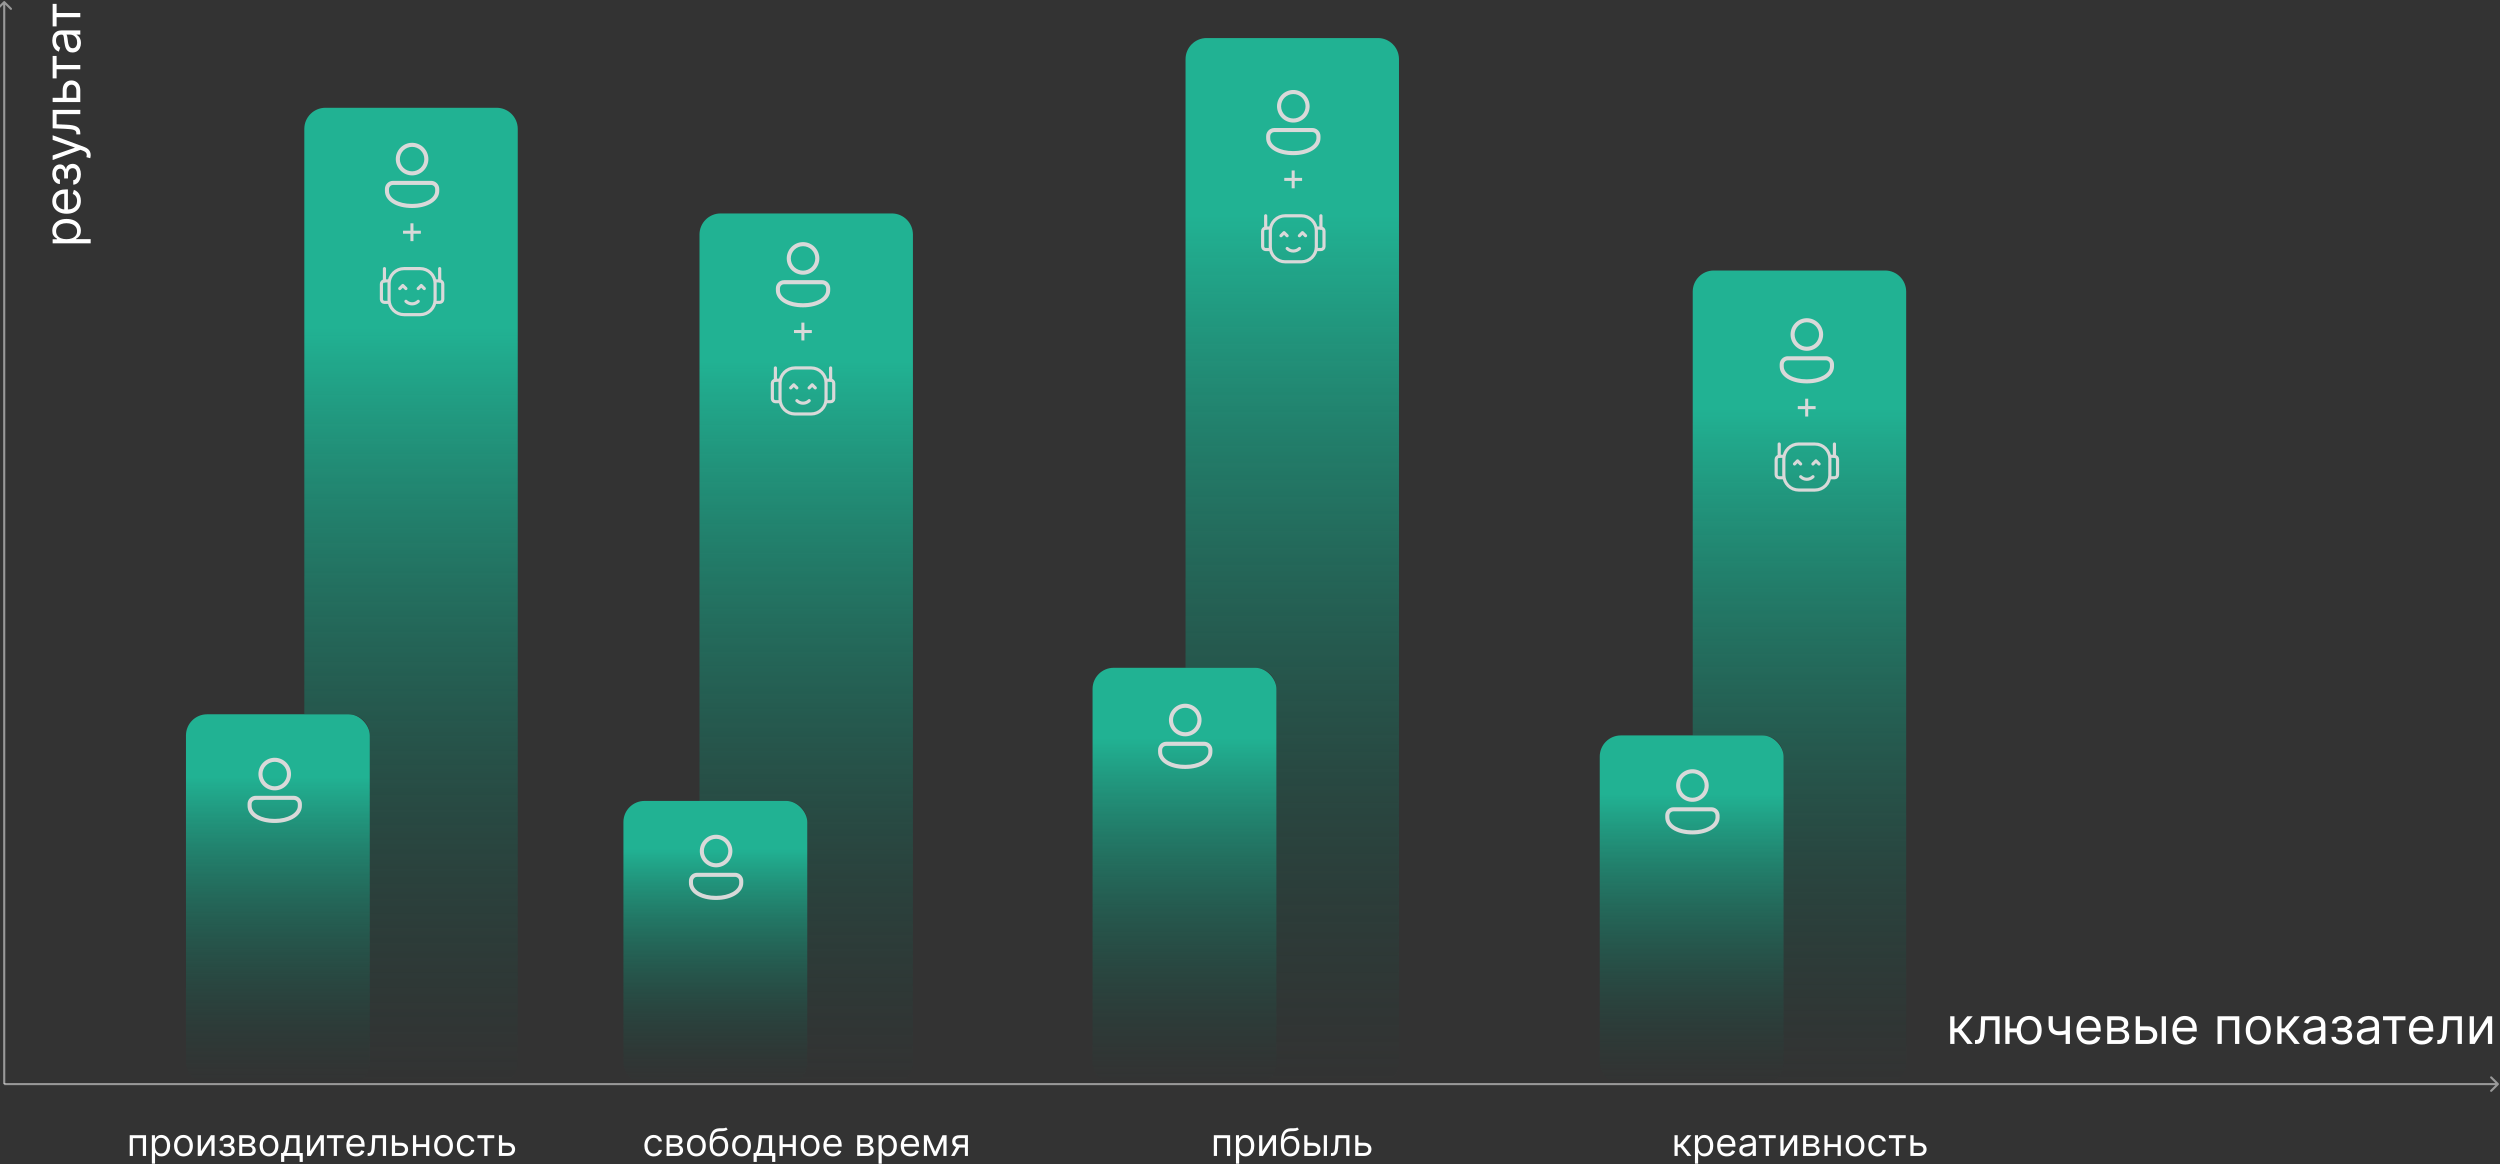 <?xml version="1.0" encoding="UTF-8"?> <svg xmlns="http://www.w3.org/2000/svg" width="1183" height="551" viewBox="0 0 1183 551" fill="none"><rect x="0" y="0" width="1183" height="551" fill="#333333" stroke="none"/><path fill-rule="evenodd" clip-rule="evenodd" d="M811 128C805.477 128 801 132.477 801 138V348H834C839.523 348 844 352.477 844 358V503C844 508.523 839.523 513 834 513H892C897.523 513 902 508.523 902 503V138C902 132.477 897.523 128 892 128H811Z" fill="url(#paint0_linear_62_759)"></path><path fill-rule="evenodd" clip-rule="evenodd" d="M341 101C335.477 101 331 105.477 331 111V379H372C377.523 379 382 383.477 382 389V503C382 508.523 377.523 513 372 513H422C427.523 513 432 508.523 432 503V111C432 105.477 427.523 101 422 101H341Z" fill="url(#paint1_linear_62_759)"></path><path fill-rule="evenodd" clip-rule="evenodd" d="M571 18C565.477 18 561 22.477 561 28V316H594C599.523 316 604 320.477 604 326V503C604 508.523 599.523 513 594 513H652C657.523 513 662 508.523 662 503V28C662 22.477 657.523 18 652 18H571Z" fill="url(#paint2_linear_62_759)"></path><path d="M1.646 0.646C1.842 0.451 2.158 0.451 2.354 0.646L5.536 3.828C5.731 4.024 5.731 4.34 5.536 4.536C5.34 4.731 5.024 4.731 4.828 4.536L2 1.707L-0.828 4.536C-1.024 4.731 -1.34 4.731 -1.536 4.536C-1.731 4.34 -1.731 4.024 -1.536 3.828L1.646 0.646ZM1.5 513L1.5 1L2.5 1L2.5 513L1.5 513Z" fill="white" fill-opacity="0.5"></path><path d="M1182.35 513.354C1182.55 513.158 1182.55 512.842 1182.35 512.646L1179.17 509.464C1178.98 509.269 1178.66 509.269 1178.46 509.464C1178.27 509.66 1178.27 509.976 1178.46 510.172L1181.29 513L1178.46 515.828C1178.27 516.024 1178.27 516.34 1178.46 516.536C1178.66 516.731 1178.98 516.731 1179.17 516.536L1182.35 513.354ZM2 513.5H1182V512.5H2V513.5Z" fill="white" fill-opacity="0.5"></path><path d="M42.909 115.159L24.909 115.159L24.909 113.216L26.989 113.216L26.989 112.977C26.761 112.83 26.472 112.625 26.119 112.364C25.761 112.097 25.443 111.716 25.165 111.222C24.881 110.722 24.739 110.045 24.739 109.193C24.739 108.091 25.014 107.119 25.565 106.278C26.116 105.437 26.898 104.781 27.909 104.31C28.921 103.838 30.114 103.602 31.489 103.602C32.875 103.602 34.077 103.838 35.094 104.31C36.105 104.781 36.889 105.435 37.446 106.27C37.997 107.105 38.273 108.068 38.273 109.159C38.273 110 38.133 110.673 37.855 111.179C37.571 111.685 37.25 112.074 36.892 112.347C36.528 112.619 36.227 112.83 35.989 112.977L35.989 113.148L42.909 113.148L42.909 115.159ZM31.454 113.182C32.443 113.182 33.315 113.037 34.071 112.747C34.821 112.457 35.409 112.034 35.835 111.477C36.256 110.92 36.466 110.239 36.466 109.432C36.466 108.591 36.244 107.889 35.801 107.327C35.352 106.759 34.75 106.332 33.994 106.048C33.233 105.759 32.386 105.614 31.454 105.614C30.534 105.614 29.704 105.756 28.966 106.04C28.222 106.318 27.634 106.741 27.202 107.31C26.764 107.872 26.546 108.58 26.546 109.432C26.546 110.25 26.753 110.937 27.168 111.494C27.577 112.051 28.151 112.472 28.889 112.756C29.622 113.04 30.477 113.182 31.454 113.182ZM38.273 95.046C38.273 96.307 37.994 97.395 37.438 98.31C36.875 99.219 36.091 99.921 35.085 100.415C34.074 100.903 32.898 101.148 31.557 101.148C30.216 101.148 29.034 100.903 28.011 100.415C26.983 99.921 26.182 99.233 25.608 98.352C25.028 97.466 24.739 96.432 24.739 95.25C24.739 94.568 24.852 93.895 25.079 93.23C25.307 92.565 25.676 91.96 26.188 91.415C26.693 90.869 27.364 90.435 28.199 90.111C29.034 89.787 30.062 89.625 31.284 89.625L32.136 89.625L32.136 99.716L30.398 99.716L30.398 91.671C29.659 91.671 29 91.818 28.421 92.114C27.841 92.403 27.384 92.818 27.048 93.358C26.713 93.892 26.546 94.523 26.546 95.25C26.546 96.051 26.744 96.744 27.142 97.329C27.534 97.909 28.046 98.355 28.676 98.668C29.307 98.98 29.983 99.136 30.704 99.136L31.864 99.136C32.852 99.136 33.69 98.966 34.378 98.625C35.06 98.278 35.58 97.798 35.938 97.185C36.29 96.571 36.466 95.858 36.466 95.046C36.466 94.517 36.392 94.04 36.244 93.614C36.091 93.182 35.864 92.81 35.562 92.497C35.256 92.185 34.875 91.943 34.42 91.773L34.966 89.829C35.625 90.034 36.205 90.378 36.705 90.861C37.199 91.344 37.585 91.94 37.864 92.651C38.136 93.361 38.273 94.159 38.273 95.046ZM34.659 87.383L34.659 85.236C35.25 85.19 35.699 84.923 36.006 84.435C36.312 83.94 36.466 83.298 36.466 82.508C36.466 81.702 36.301 81.011 35.972 80.438C35.636 79.864 35.097 79.577 34.352 79.577C33.915 79.577 33.534 79.685 33.21 79.901C32.881 80.117 32.625 80.421 32.443 80.812C32.261 81.204 32.17 81.668 32.17 82.202L32.17 84.452L30.364 84.452L30.364 82.202C30.364 81.401 30.182 80.81 29.818 80.429C29.454 80.043 29 79.849 28.454 79.849C27.869 79.849 27.401 80.057 27.048 80.472C26.69 80.886 26.511 81.474 26.511 82.236C26.511 83.003 26.685 83.642 27.031 84.153C27.372 84.665 27.812 84.935 28.352 84.963L28.352 87.077C27.648 87.054 27.026 86.838 26.486 86.429C25.94 86.02 25.514 85.463 25.207 84.758C24.895 84.054 24.739 83.247 24.739 82.338C24.739 81.418 24.901 80.619 25.224 79.943C25.543 79.261 25.977 78.736 26.528 78.367C27.074 77.992 27.693 77.804 28.386 77.804C29.125 77.804 29.722 78.011 30.176 78.426C30.631 78.841 30.954 79.361 31.148 79.986L31.284 79.986C31.318 79.492 31.477 79.062 31.761 78.699C32.04 78.329 32.406 78.043 32.861 77.838C33.31 77.633 33.807 77.531 34.352 77.531C35.148 77.531 35.841 77.744 36.432 78.171C37.017 78.597 37.472 79.182 37.795 79.926C38.114 80.671 38.273 81.52 38.273 82.474C38.273 83.401 38.122 84.23 37.821 84.963C37.514 85.696 37.091 86.278 36.551 86.71C36.006 87.136 35.375 87.361 34.659 87.383ZM42.909 73.41C42.909 73.751 42.881 74.055 42.824 74.322C42.773 74.59 42.722 74.774 42.67 74.876L40.898 74.365C41.023 73.876 41.068 73.445 41.034 73.07C41 72.695 40.832 72.362 40.531 72.072C40.236 71.777 39.756 71.507 39.091 71.263L38.068 70.888L24.909 75.729L24.909 73.547L35.341 69.933L35.341 69.797L24.909 66.183L24.909 64.001L39.909 69.558C40.585 69.808 41.145 70.118 41.588 70.487C42.037 70.856 42.369 71.285 42.585 71.774C42.801 72.257 42.909 72.803 42.909 73.41ZM38 63.607L36.125 63.607L36.125 63.13C36.125 62.738 36.048 62.411 35.895 62.15C35.736 61.889 35.46 61.678 35.068 61.519C34.67 61.354 34.119 61.229 33.415 61.144C32.705 61.053 31.801 60.988 30.704 60.948L24.909 60.709L24.909 51.982L38 51.982L38 53.994L26.784 53.994L26.784 58.8L31.454 59.005C32.528 59.05 33.474 59.147 34.293 59.295C35.105 59.437 35.787 59.656 36.338 59.951C36.889 60.241 37.304 60.627 37.582 61.11C37.861 61.593 38 62.198 38 62.925L38 63.607ZM29.648 46.553L29.648 42.803C29.648 41.269 30.037 40.096 30.815 39.283C31.594 38.471 32.58 38.065 33.773 38.065C34.557 38.065 35.27 38.246 35.912 38.61C36.548 38.974 37.057 39.508 37.438 40.212C37.812 40.917 38 41.781 38 42.803L38 48.292L24.909 48.292L24.909 46.281L36.125 46.281L36.125 42.803C36.125 42.008 35.915 41.354 35.494 40.843C35.074 40.332 34.534 40.076 33.875 40.076C33.182 40.076 32.617 40.332 32.179 40.843C31.741 41.354 31.523 42.008 31.523 42.803L31.523 46.553L29.648 46.553ZM26.784 37.112L24.909 37.112L24.909 26.476L26.784 26.476L26.784 30.771L38 30.771L38 32.783L26.784 32.783L26.784 37.112ZM38.307 20.369C38.307 21.199 38.151 21.952 37.838 22.628C37.52 23.304 37.062 23.841 36.466 24.239C35.864 24.636 35.136 24.835 34.284 24.835C33.534 24.835 32.926 24.688 32.46 24.392C31.989 24.097 31.619 23.702 31.352 23.207C31.085 22.713 30.886 22.168 30.756 21.571C30.619 20.969 30.511 20.364 30.432 19.756C30.329 18.96 30.253 18.315 30.202 17.821C30.145 17.321 30.051 16.957 29.92 16.73C29.79 16.497 29.562 16.381 29.239 16.381L29.17 16.381C28.329 16.381 27.676 16.611 27.21 17.071C26.744 17.526 26.511 18.216 26.511 19.142C26.511 20.102 26.722 20.855 27.142 21.401C27.562 21.946 28.011 22.329 28.489 22.551L27.807 24.46C27.011 24.119 26.392 23.665 25.949 23.097C25.5 22.523 25.188 21.898 25.011 21.222C24.829 20.54 24.739 19.869 24.739 19.21C24.739 18.79 24.79 18.307 24.892 17.761C24.989 17.21 25.19 16.679 25.497 16.168C25.804 15.651 26.267 15.222 26.886 14.881C27.506 14.54 28.335 14.369 29.375 14.369L38 14.369L38 16.381L36.227 16.381L36.227 16.483C36.511 16.619 36.815 16.847 37.139 17.165C37.463 17.483 37.739 17.906 37.966 18.435C38.193 18.963 38.307 19.608 38.307 20.369ZM36.5 20.062C36.5 19.267 36.344 18.597 36.031 18.051C35.719 17.5 35.315 17.085 34.821 16.807C34.327 16.523 33.807 16.381 33.261 16.381L31.42 16.381C31.523 16.466 31.616 16.653 31.702 16.943C31.781 17.227 31.852 17.557 31.915 17.932C31.972 18.301 32.023 18.662 32.068 19.014C32.108 19.361 32.142 19.642 32.17 19.858C32.239 20.381 32.349 20.869 32.503 21.324C32.651 21.773 32.875 22.136 33.176 22.415C33.472 22.688 33.875 22.824 34.386 22.824C35.085 22.824 35.614 22.565 35.972 22.048C36.324 21.526 36.5 20.864 36.5 20.062ZM26.784 12.479L24.909 12.479L24.909 1.843L26.784 1.843L26.784 6.138L38 6.138L38 8.15L26.784 8.15L26.784 12.479Z" fill="white"></path><path d="M922.841 494V480.909H924.852V486.602H926.182L930.886 480.909H933.477L928.193 487.216L933.545 494H930.955L926.659 488.477H924.852V494H922.841ZM934.572 494V492.125H935.05C935.442 492.125 935.768 492.048 936.03 491.895C936.291 491.736 936.501 491.46 936.661 491.068C936.825 490.67 936.95 490.119 937.036 489.415C937.126 488.705 937.192 487.801 937.232 486.705L937.47 480.909H946.197V494H944.186V482.784H939.379L939.175 487.455C939.129 488.528 939.033 489.474 938.885 490.293C938.743 491.105 938.524 491.787 938.229 492.338C937.939 492.889 937.553 493.304 937.07 493.582C936.587 493.861 935.982 494 935.254 494H934.572ZM956.161 486.636V488.511H949.24V486.636H956.161ZM950.945 480.909V494H948.933V480.909H950.945ZM960.183 494.273C959.001 494.273 957.964 493.991 957.072 493.429C956.186 492.866 955.493 492.08 954.993 491.068C954.499 490.057 954.251 488.875 954.251 487.523C954.251 486.159 954.499 484.969 954.993 483.952C955.493 482.935 956.186 482.145 957.072 481.582C957.964 481.02 959.001 480.739 960.183 480.739C961.365 480.739 962.399 481.02 963.286 481.582C964.178 482.145 964.871 482.935 965.365 483.952C965.865 484.969 966.115 486.159 966.115 487.523C966.115 488.875 965.865 490.057 965.365 491.068C964.871 492.08 964.178 492.866 963.286 493.429C962.399 493.991 961.365 494.273 960.183 494.273ZM960.183 492.466C961.081 492.466 961.82 492.236 962.399 491.776C962.979 491.315 963.408 490.71 963.686 489.96C963.964 489.21 964.104 488.398 964.104 487.523C964.104 486.648 963.964 485.832 963.686 485.077C963.408 484.321 962.979 483.71 962.399 483.244C961.82 482.778 961.081 482.545 960.183 482.545C959.286 482.545 958.547 482.778 957.967 483.244C957.388 483.71 956.959 484.321 956.68 485.077C956.402 485.832 956.263 486.648 956.263 487.523C956.263 488.398 956.402 489.21 956.68 489.96C956.959 490.71 957.388 491.315 957.967 491.776C958.547 492.236 959.286 492.466 960.183 492.466ZM979.479 480.909V494H977.467V480.909H979.479ZM978.695 487.148V489.023C978.24 489.193 977.788 489.344 977.339 489.474C976.891 489.599 976.419 489.699 975.925 489.773C975.43 489.841 974.888 489.875 974.297 489.875C972.814 489.875 971.624 489.474 970.726 488.673C969.834 487.872 969.388 486.67 969.388 485.068V480.875H971.399V485.068C971.399 485.739 971.527 486.29 971.783 486.722C972.038 487.153 972.385 487.474 972.822 487.685C973.26 487.895 973.751 488 974.297 488C975.149 488 975.919 487.923 976.607 487.77C977.3 487.611 977.996 487.403 978.695 487.148ZM988.658 494.273C987.396 494.273 986.308 493.994 985.393 493.438C984.484 492.875 983.783 492.091 983.288 491.085C982.8 490.074 982.555 488.898 982.555 487.557C982.555 486.216 982.8 485.034 983.288 484.011C983.783 482.983 984.47 482.182 985.351 481.608C986.237 481.028 987.271 480.739 988.453 480.739C989.135 480.739 989.808 480.852 990.473 481.08C991.138 481.307 991.743 481.676 992.288 482.188C992.834 482.693 993.268 483.364 993.592 484.199C993.916 485.034 994.078 486.062 994.078 487.284V488.136H983.987V486.398H992.033C992.033 485.659 991.885 485 991.589 484.42C991.3 483.841 990.885 483.384 990.345 483.048C989.811 482.713 989.18 482.545 988.453 482.545C987.652 482.545 986.959 482.744 986.374 483.142C985.794 483.534 985.348 484.045 985.036 484.676C984.723 485.307 984.567 485.983 984.567 486.705V487.864C984.567 488.852 984.737 489.69 985.078 490.378C985.425 491.06 985.905 491.58 986.518 491.938C987.132 492.29 987.845 492.466 988.658 492.466C989.186 492.466 989.663 492.392 990.089 492.244C990.521 492.091 990.893 491.864 991.206 491.562C991.518 491.256 991.76 490.875 991.93 490.42L993.874 490.966C993.669 491.625 993.325 492.205 992.842 492.705C992.359 493.199 991.763 493.585 991.053 493.864C990.342 494.136 989.544 494.273 988.658 494.273ZM997.138 494V480.909H1002.49C1003.9 480.909 1005.02 481.227 1005.85 481.864C1006.68 482.5 1007.09 483.341 1007.09 484.386C1007.09 485.182 1006.86 485.798 1006.38 486.236C1005.91 486.668 1005.31 486.96 1004.57 487.114C1005.05 487.182 1005.52 487.352 1005.98 487.625C1006.44 487.898 1006.82 488.273 1007.12 488.75C1007.42 489.222 1007.57 489.801 1007.57 490.489C1007.57 491.159 1007.4 491.759 1007.06 492.287C1006.72 492.815 1006.23 493.233 1005.59 493.54C1004.96 493.847 1004.19 494 1003.31 494H997.138ZM999.047 492.159H1003.31C1004 492.159 1004.54 491.994 1004.94 491.665C1005.33 491.335 1005.52 490.886 1005.52 490.318C1005.52 489.642 1005.33 489.111 1004.94 488.724C1004.54 488.332 1004 488.136 1003.31 488.136H999.047V492.159ZM999.047 486.398H1002.49C1003.03 486.398 1003.49 486.324 1003.88 486.176C1004.27 486.023 1004.56 485.807 1004.77 485.528C1004.98 485.244 1005.08 484.909 1005.08 484.523C1005.08 483.972 1004.85 483.54 1004.39 483.227C1003.93 482.909 1003.3 482.75 1002.49 482.75H999.047V486.398ZM1012.35 485.648H1016.1C1017.64 485.648 1018.81 486.037 1019.62 486.815C1020.44 487.594 1020.84 488.58 1020.84 489.773C1020.84 490.557 1020.66 491.27 1020.3 491.912C1019.93 492.548 1019.4 493.057 1018.69 493.438C1017.99 493.812 1017.13 494 1016.1 494H1010.61V480.909H1012.63V492.125H1016.1C1016.9 492.125 1017.55 491.915 1018.06 491.494C1018.57 491.074 1018.83 490.534 1018.83 489.875C1018.83 489.182 1018.57 488.616 1018.06 488.179C1017.55 487.741 1016.9 487.523 1016.1 487.523H1012.35V485.648ZM1022.92 494V480.909H1024.93V494H1022.92ZM1034.1 494.273C1032.84 494.273 1031.75 493.994 1030.84 493.438C1029.93 492.875 1029.23 492.091 1028.73 491.085C1028.25 490.074 1028 488.898 1028 487.557C1028 486.216 1028.25 485.034 1028.73 484.011C1029.23 482.983 1029.92 482.182 1030.8 481.608C1031.68 481.028 1032.72 480.739 1033.9 480.739C1034.58 480.739 1035.25 480.852 1035.92 481.08C1036.58 481.307 1037.19 481.676 1037.73 482.188C1038.28 482.693 1038.71 483.364 1039.04 484.199C1039.36 485.034 1039.52 486.062 1039.52 487.284V488.136H1029.43V486.398H1037.48C1037.48 485.659 1037.33 485 1037.03 484.42C1036.75 483.841 1036.33 483.384 1035.79 483.048C1035.26 482.713 1034.63 482.545 1033.9 482.545C1033.1 482.545 1032.4 482.744 1031.82 483.142C1031.24 483.534 1030.79 484.045 1030.48 484.676C1030.17 485.307 1030.01 485.983 1030.01 486.705V487.864C1030.01 488.852 1030.18 489.69 1030.52 490.378C1030.87 491.06 1031.35 491.58 1031.96 491.938C1032.58 492.29 1033.29 492.466 1034.1 492.466C1034.63 492.466 1035.11 492.392 1035.53 492.244C1035.97 492.091 1036.34 491.864 1036.65 491.562C1036.96 491.256 1037.21 490.875 1037.38 490.42L1039.32 490.966C1039.11 491.625 1038.77 492.205 1038.29 492.705C1037.8 493.199 1037.21 493.585 1036.5 493.864C1035.79 494.136 1034.99 494.273 1034.1 494.273ZM1049.33 494V480.909H1059.63V494H1057.62V482.784H1051.34V494H1049.33ZM1068.62 494.273C1067.44 494.273 1066.4 493.991 1065.51 493.429C1064.62 492.866 1063.93 492.08 1063.43 491.068C1062.94 490.057 1062.69 488.875 1062.69 487.523C1062.69 486.159 1062.94 484.969 1063.43 483.952C1063.93 482.935 1064.62 482.145 1065.51 481.582C1066.4 481.02 1067.44 480.739 1068.62 480.739C1069.8 480.739 1070.84 481.02 1071.72 481.582C1072.61 482.145 1073.31 482.935 1073.8 483.952C1074.3 484.969 1074.55 486.159 1074.55 487.523C1074.55 488.875 1074.3 490.057 1073.8 491.068C1073.31 492.08 1072.61 492.866 1071.72 493.429C1070.84 493.991 1069.8 494.273 1068.62 494.273ZM1068.62 492.466C1069.52 492.466 1070.26 492.236 1070.84 491.776C1071.42 491.315 1071.84 490.71 1072.12 489.96C1072.4 489.21 1072.54 488.398 1072.54 487.523C1072.54 486.648 1072.4 485.832 1072.12 485.077C1071.84 484.321 1071.42 483.71 1070.84 483.244C1070.26 482.778 1069.52 482.545 1068.62 482.545C1067.72 482.545 1066.98 482.778 1066.4 483.244C1065.82 483.71 1065.4 484.321 1065.12 485.077C1064.84 485.832 1064.7 486.648 1064.7 487.523C1064.7 488.398 1064.84 489.21 1065.12 489.96C1065.4 490.71 1065.82 491.315 1066.4 491.776C1066.98 492.236 1067.72 492.466 1068.62 492.466ZM1077.62 494V480.909H1079.63V486.602H1080.96L1085.67 480.909H1088.26L1082.97 487.216L1088.33 494H1085.74L1081.44 488.477H1079.63V494H1077.62ZM1094.37 494.307C1093.54 494.307 1092.78 494.151 1092.11 493.838C1091.43 493.52 1090.89 493.062 1090.5 492.466C1090.1 491.864 1089.9 491.136 1089.9 490.284C1089.9 489.534 1090.05 488.926 1090.34 488.46C1090.64 487.989 1091.03 487.619 1091.53 487.352C1092.02 487.085 1092.57 486.886 1093.16 486.756C1093.77 486.619 1094.37 486.511 1094.98 486.432C1095.77 486.33 1096.42 486.253 1096.91 486.202C1097.41 486.145 1097.78 486.051 1098 485.92C1098.24 485.79 1098.35 485.562 1098.35 485.239V485.17C1098.35 484.33 1098.12 483.676 1097.66 483.21C1097.21 482.744 1096.52 482.511 1095.59 482.511C1094.63 482.511 1093.88 482.722 1093.33 483.142C1092.79 483.562 1092.4 484.011 1092.18 484.489L1090.27 483.807C1090.62 483.011 1091.07 482.392 1091.64 481.949C1092.21 481.5 1092.84 481.187 1093.51 481.011C1094.19 480.83 1094.87 480.739 1095.52 480.739C1095.94 480.739 1096.43 480.79 1096.97 480.892C1097.52 480.989 1098.06 481.19 1098.57 481.497C1099.08 481.804 1099.51 482.267 1099.85 482.886C1100.19 483.506 1100.37 484.335 1100.37 485.375V494H1098.35V492.227H1098.25C1098.12 492.511 1097.89 492.815 1097.57 493.139C1097.25 493.463 1096.83 493.739 1096.3 493.966C1095.77 494.193 1095.13 494.307 1094.37 494.307ZM1094.67 492.5C1095.47 492.5 1096.14 492.344 1096.68 492.031C1097.23 491.719 1097.65 491.315 1097.93 490.821C1098.21 490.327 1098.35 489.807 1098.35 489.261V487.42C1098.27 487.523 1098.08 487.616 1097.79 487.702C1097.51 487.781 1097.18 487.852 1096.8 487.915C1096.43 487.972 1096.07 488.023 1095.72 488.068C1095.37 488.108 1095.09 488.142 1094.88 488.17C1094.35 488.239 1093.87 488.349 1093.41 488.503C1092.96 488.651 1092.6 488.875 1092.32 489.176C1092.05 489.472 1091.91 489.875 1091.91 490.386C1091.91 491.085 1092.17 491.614 1092.69 491.972C1093.21 492.324 1093.87 492.5 1094.67 492.5ZM1103.22 490.659H1105.37C1105.41 491.25 1105.68 491.699 1106.17 492.006C1106.66 492.312 1107.3 492.466 1108.09 492.466C1108.9 492.466 1109.59 492.301 1110.16 491.972C1110.74 491.636 1111.02 491.097 1111.02 490.352C1111.02 489.915 1110.92 489.534 1110.7 489.21C1110.49 488.881 1110.18 488.625 1109.79 488.443C1109.4 488.261 1108.93 488.17 1108.4 488.17H1106.15V486.364H1108.4C1109.2 486.364 1109.79 486.182 1110.17 485.818C1110.56 485.455 1110.75 485 1110.75 484.455C1110.75 483.869 1110.54 483.401 1110.13 483.048C1109.72 482.69 1109.13 482.511 1108.37 482.511C1107.6 482.511 1106.96 482.685 1106.45 483.031C1105.94 483.372 1105.67 483.812 1105.64 484.352H1103.52C1103.55 483.648 1103.76 483.026 1104.17 482.486C1104.58 481.94 1105.14 481.514 1105.84 481.207C1106.55 480.895 1107.35 480.739 1108.26 480.739C1109.18 480.739 1109.98 480.901 1110.66 481.224C1111.34 481.543 1111.87 481.977 1112.24 482.528C1112.61 483.074 1112.8 483.693 1112.8 484.386C1112.8 485.125 1112.59 485.722 1112.18 486.176C1111.76 486.631 1111.24 486.955 1110.62 487.148V487.284C1111.11 487.318 1111.54 487.477 1111.9 487.761C1112.27 488.04 1112.56 488.406 1112.76 488.861C1112.97 489.31 1113.07 489.807 1113.07 490.352C1113.07 491.148 1112.86 491.841 1112.43 492.432C1112 493.017 1111.42 493.472 1110.68 493.795C1109.93 494.114 1109.08 494.273 1108.13 494.273C1107.2 494.273 1106.37 494.122 1105.64 493.821C1104.91 493.514 1104.32 493.091 1103.89 492.551C1103.47 492.006 1103.24 491.375 1103.22 490.659ZM1119.75 494.307C1118.92 494.307 1118.17 494.151 1117.49 493.838C1116.81 493.52 1116.28 493.063 1115.88 492.466C1115.48 491.864 1115.28 491.136 1115.28 490.284C1115.28 489.534 1115.43 488.926 1115.73 488.46C1116.02 487.989 1116.42 487.619 1116.91 487.352C1117.4 487.085 1117.95 486.886 1118.55 486.756C1119.15 486.619 1119.75 486.511 1120.36 486.432C1121.16 486.33 1121.8 486.253 1122.3 486.202C1122.8 486.145 1123.16 486.051 1123.39 485.92C1123.62 485.79 1123.74 485.562 1123.74 485.239V485.17C1123.74 484.33 1123.51 483.676 1123.05 483.21C1122.59 482.744 1121.9 482.511 1120.98 482.511C1120.01 482.511 1119.26 482.722 1118.72 483.142C1118.17 483.562 1117.79 484.011 1117.57 484.489L1115.66 483.807C1116 483.011 1116.45 482.392 1117.02 481.949C1117.59 481.5 1118.22 481.187 1118.9 481.011C1119.58 480.83 1120.25 480.739 1120.91 480.739C1121.33 480.739 1121.81 480.79 1122.36 480.892C1122.91 480.989 1123.44 481.19 1123.95 481.497C1124.47 481.804 1124.9 482.267 1125.24 482.886C1125.58 483.506 1125.75 484.335 1125.75 485.375V494H1123.74V492.227H1123.63C1123.5 492.511 1123.27 492.815 1122.95 493.139C1122.63 493.463 1122.21 493.739 1121.68 493.966C1121.15 494.193 1120.51 494.307 1119.75 494.307ZM1120.05 492.5C1120.85 492.5 1121.52 492.344 1122.07 492.031C1122.62 491.719 1123.03 491.315 1123.31 490.821C1123.59 490.327 1123.74 489.807 1123.74 489.261V487.42C1123.65 487.523 1123.46 487.616 1123.17 487.702C1122.89 487.781 1122.56 487.852 1122.19 487.915C1121.82 487.972 1121.46 488.023 1121.1 488.068C1120.76 488.108 1120.48 488.142 1120.26 488.17C1119.74 488.239 1119.25 488.349 1118.79 488.503C1118.34 488.651 1117.98 488.875 1117.7 489.176C1117.43 489.472 1117.29 489.875 1117.29 490.386C1117.29 491.085 1117.55 491.614 1118.07 491.972C1118.59 492.324 1119.25 492.5 1120.05 492.5ZM1127.64 482.784V480.909H1138.27V482.784H1133.98V494H1131.97V482.784H1127.64ZM1146.02 494.273C1144.76 494.273 1143.67 493.994 1142.75 493.438C1141.84 492.875 1141.14 492.091 1140.65 491.085C1140.16 490.074 1139.91 488.898 1139.91 487.557C1139.91 486.216 1140.16 485.034 1140.65 484.011C1141.14 482.983 1141.83 482.182 1142.71 481.608C1143.6 481.028 1144.63 480.739 1145.81 480.739C1146.49 480.739 1147.17 480.852 1147.83 481.08C1148.5 481.307 1149.1 481.676 1149.65 482.188C1150.19 482.693 1150.63 483.364 1150.95 484.199C1151.28 485.034 1151.44 486.062 1151.44 487.284V488.136H1141.35V486.398H1149.39C1149.39 485.659 1149.24 485 1148.95 484.42C1148.66 483.841 1148.24 483.384 1147.7 483.048C1147.17 482.713 1146.54 482.545 1145.81 482.545C1145.01 482.545 1144.32 482.744 1143.73 483.142C1143.15 483.534 1142.71 484.045 1142.39 484.676C1142.08 485.307 1141.93 485.983 1141.93 486.705V487.864C1141.93 488.852 1142.1 489.69 1142.44 490.378C1142.78 491.06 1143.26 491.58 1143.88 491.938C1144.49 492.29 1145.2 492.466 1146.02 492.466C1146.55 492.466 1147.02 492.392 1147.45 492.244C1147.88 492.091 1148.25 491.864 1148.57 491.563C1148.88 491.256 1149.12 490.875 1149.29 490.42L1151.23 490.966C1151.03 491.625 1150.68 492.205 1150.2 492.705C1149.72 493.199 1149.12 493.585 1148.41 493.864C1147.7 494.136 1146.9 494.273 1146.02 494.273ZM1153.34 494V492.125H1153.82C1154.21 492.125 1154.53 492.048 1154.8 491.895C1155.06 491.736 1155.27 491.46 1155.43 491.068C1155.59 490.67 1155.72 490.119 1155.8 489.415C1155.89 488.705 1155.96 487.801 1156 486.705L1156.24 480.909H1164.96V494H1162.95V482.784H1158.14L1157.94 487.455C1157.89 488.528 1157.8 489.474 1157.65 490.293C1157.51 491.105 1157.29 491.787 1156.99 492.338C1156.7 492.889 1156.32 493.304 1155.84 493.582C1155.35 493.861 1154.75 494 1154.02 494H1153.34ZM1170.66 491.034L1176.97 480.909H1179.29V494H1177.28V483.875L1171.01 494H1168.65V480.909H1170.66V491.034Z" fill="white"></path><path d="M61.381 547V537.182H69.102V547H67.594V538.588H62.889V547H61.381ZM71.857 550.682V537.182H73.315V538.741H73.494C73.604 538.571 73.758 538.354 73.954 538.089C74.154 537.821 74.44 537.582 74.81 537.374C75.185 537.161 75.692 537.054 76.332 537.054C77.158 537.054 77.887 537.261 78.518 537.674C79.148 538.087 79.641 538.673 79.994 539.432C80.348 540.19 80.525 541.085 80.525 542.116C80.525 543.156 80.348 544.058 79.994 544.82C79.641 545.579 79.151 546.167 78.524 546.585C77.898 546.998 77.175 547.205 76.357 547.205C75.727 547.205 75.222 547.1 74.842 546.891C74.463 546.678 74.171 546.437 73.967 546.169C73.762 545.896 73.604 545.67 73.494 545.491H73.366V550.682H71.857ZM73.34 542.091C73.34 542.832 73.449 543.487 73.666 544.053C73.883 544.616 74.201 545.057 74.619 545.376C75.036 545.692 75.548 545.849 76.153 545.849C76.783 545.849 77.31 545.683 77.731 545.351C78.158 545.014 78.477 544.562 78.69 543.996C78.908 543.425 79.016 542.79 79.016 542.091C79.016 541.401 78.91 540.778 78.697 540.224C78.488 539.666 78.171 539.225 77.744 538.901C77.322 538.573 76.792 538.409 76.153 538.409C75.539 538.409 75.023 538.565 74.606 538.876C74.188 539.183 73.873 539.613 73.66 540.167C73.447 540.717 73.34 541.358 73.34 542.091ZM86.815 547.205C85.928 547.205 85.151 546.994 84.481 546.572C83.817 546.15 83.297 545.56 82.922 544.801C82.551 544.043 82.366 543.156 82.366 542.142C82.366 541.119 82.551 540.227 82.922 539.464C83.297 538.701 83.817 538.109 84.481 537.687C85.151 537.265 85.928 537.054 86.815 537.054C87.701 537.054 88.477 537.265 89.141 537.687C89.81 538.109 90.33 538.701 90.701 539.464C91.076 540.227 91.263 541.119 91.263 542.142C91.263 543.156 91.076 544.043 90.701 544.801C90.33 545.56 89.81 546.15 89.141 546.572C88.477 546.994 87.701 547.205 86.815 547.205ZM86.815 545.849C87.488 545.849 88.042 545.677 88.477 545.332C88.911 544.987 89.233 544.533 89.442 543.97C89.651 543.408 89.755 542.798 89.755 542.142C89.755 541.486 89.651 540.874 89.442 540.308C89.233 539.741 88.911 539.283 88.477 538.933C88.042 538.584 87.488 538.409 86.815 538.409C86.141 538.409 85.587 538.584 85.153 538.933C84.718 539.283 84.396 539.741 84.188 540.308C83.979 540.874 83.874 541.486 83.874 542.142C83.874 542.798 83.979 543.408 84.188 543.97C84.396 544.533 84.718 544.987 85.153 545.332C85.587 545.677 86.141 545.849 86.815 545.849ZM95.075 544.776L99.805 537.182H101.544V547H100.035V539.406L95.33 547H93.566V537.182H95.075V544.776ZM103.693 544.494H105.304C105.338 544.937 105.538 545.274 105.904 545.504C106.275 545.734 106.757 545.849 107.349 545.849C107.954 545.849 108.472 545.726 108.902 545.479C109.333 545.227 109.548 544.822 109.548 544.264C109.548 543.936 109.467 543.651 109.305 543.408C109.143 543.161 108.915 542.969 108.621 542.832C108.327 542.696 107.98 542.628 107.579 542.628H105.892V541.273H107.579C108.18 541.273 108.623 541.136 108.909 540.864C109.199 540.591 109.343 540.25 109.343 539.841C109.343 539.402 109.188 539.05 108.877 538.786C108.566 538.518 108.125 538.384 107.554 538.384C106.978 538.384 106.499 538.513 106.115 538.773C105.732 539.029 105.529 539.359 105.508 539.764H103.923C103.94 539.236 104.102 538.769 104.409 538.364C104.716 537.955 105.133 537.636 105.662 537.406C106.19 537.171 106.795 537.054 107.477 537.054C108.167 537.054 108.766 537.175 109.273 537.418C109.784 537.657 110.179 537.983 110.456 538.396C110.737 538.805 110.877 539.27 110.877 539.79C110.877 540.344 110.722 540.791 110.411 541.132C110.1 541.473 109.71 541.716 109.241 541.861V541.963C109.612 541.989 109.934 542.108 110.206 542.321C110.483 542.53 110.699 542.805 110.852 543.146C111.005 543.482 111.082 543.855 111.082 544.264C111.082 544.861 110.922 545.381 110.603 545.824C110.283 546.263 109.844 546.604 109.286 546.847C108.728 547.085 108.091 547.205 107.375 547.205C106.68 547.205 106.058 547.092 105.508 546.866C104.958 546.636 104.522 546.318 104.198 545.913C103.878 545.504 103.71 545.031 103.693 544.494ZM113.201 547V537.182H117.215C118.272 537.182 119.112 537.42 119.734 537.898C120.356 538.375 120.667 539.006 120.667 539.79C120.667 540.386 120.49 540.849 120.136 541.177C119.783 541.501 119.329 541.72 118.775 541.835C119.137 541.886 119.489 542.014 119.83 542.219C120.175 542.423 120.46 542.705 120.686 543.062C120.912 543.416 121.025 543.851 121.025 544.366C121.025 544.869 120.897 545.319 120.641 545.715C120.386 546.112 120.019 546.425 119.542 546.655C119.065 546.885 118.494 547 117.829 547H113.201ZM114.633 545.619H117.829C118.349 545.619 118.756 545.496 119.05 545.249C119.344 545.001 119.491 544.665 119.491 544.239C119.491 543.732 119.344 543.333 119.05 543.043C118.756 542.749 118.349 542.602 117.829 542.602H114.633V545.619ZM114.633 541.298H117.215C117.62 541.298 117.967 541.243 118.257 541.132C118.547 541.017 118.768 540.855 118.922 540.646C119.08 540.433 119.158 540.182 119.158 539.892C119.158 539.479 118.986 539.155 118.641 538.92C118.295 538.682 117.82 538.562 117.215 538.562H114.633V541.298ZM127.297 547.205C126.411 547.205 125.633 546.994 124.964 546.572C124.299 546.15 123.779 545.56 123.404 544.801C123.034 544.043 122.848 543.156 122.848 542.142C122.848 541.119 123.034 540.227 123.404 539.464C123.779 538.701 124.299 538.109 124.964 537.687C125.633 537.265 126.411 537.054 127.297 537.054C128.183 537.054 128.959 537.265 129.624 537.687C130.293 538.109 130.813 538.701 131.183 539.464C131.558 540.227 131.746 541.119 131.746 542.142C131.746 543.156 131.558 544.043 131.183 544.801C130.813 545.56 130.293 546.15 129.624 546.572C128.959 546.994 128.183 547.205 127.297 547.205ZM127.297 545.849C127.97 545.849 128.524 545.677 128.959 545.332C129.394 544.987 129.715 544.533 129.924 543.97C130.133 543.408 130.237 542.798 130.237 542.142C130.237 541.486 130.133 540.874 129.924 540.308C129.715 539.741 129.394 539.283 128.959 538.933C128.524 538.584 127.97 538.409 127.297 538.409C126.624 538.409 126.07 538.584 125.635 538.933C125.2 539.283 124.879 539.741 124.67 540.308C124.461 540.874 124.357 541.486 124.357 542.142C124.357 542.798 124.461 543.408 124.67 543.97C124.879 544.533 125.2 544.987 125.635 545.332C126.07 545.677 126.624 545.849 127.297 545.849ZM133 549.812V545.594H133.819C134.019 545.385 134.191 545.159 134.336 544.916C134.481 544.673 134.607 544.386 134.713 544.053C134.824 543.717 134.918 543.308 134.995 542.826C135.071 542.34 135.14 541.754 135.199 541.068L135.532 537.182H141.77V545.594H143.279V549.812H141.77V547H134.509V549.812H133ZM135.532 545.594H140.262V538.588H136.938L136.682 541.068C136.576 542.095 136.444 542.992 136.286 543.759C136.128 544.526 135.877 545.138 135.532 545.594ZM146.79 544.776L151.52 537.182H153.258V547H151.75V539.406L147.045 547H145.281V537.182H146.79V544.776ZM154.685 538.588V537.182H162.663V538.588H159.441V547H157.933V538.588H154.685ZM168.47 547.205C167.524 547.205 166.708 546.996 166.022 546.578C165.34 546.156 164.814 545.568 164.443 544.814C164.076 544.055 163.893 543.173 163.893 542.168C163.893 541.162 164.076 540.276 164.443 539.509C164.814 538.737 165.329 538.136 165.99 537.706C166.654 537.271 167.43 537.054 168.316 537.054C168.828 537.054 169.333 537.139 169.831 537.31C170.33 537.48 170.784 537.757 171.193 538.141C171.602 538.52 171.928 539.023 172.171 539.649C172.414 540.276 172.535 541.047 172.535 541.963V542.602H164.967V541.298H171.001C171.001 540.744 170.89 540.25 170.669 539.815C170.451 539.381 170.14 539.038 169.735 538.786C169.335 538.535 168.862 538.409 168.316 538.409C167.716 538.409 167.196 538.558 166.757 538.857C166.322 539.151 165.988 539.534 165.753 540.007C165.519 540.48 165.402 540.987 165.402 541.528V542.398C165.402 543.139 165.529 543.768 165.785 544.283C166.045 544.795 166.405 545.185 166.865 545.453C167.326 545.717 167.86 545.849 168.47 545.849C168.866 545.849 169.224 545.794 169.544 545.683C169.868 545.568 170.147 545.398 170.381 545.172C170.615 544.942 170.797 544.656 170.924 544.315L172.382 544.724C172.228 545.219 171.971 545.653 171.608 546.028C171.246 546.399 170.799 546.689 170.266 546.898C169.733 547.102 169.135 547.205 168.47 547.205ZM173.961 547V545.594H174.319C174.613 545.594 174.858 545.536 175.054 545.421C175.25 545.302 175.407 545.095 175.527 544.801C175.65 544.503 175.744 544.089 175.808 543.561C175.876 543.028 175.925 542.351 175.955 541.528L176.134 537.182H182.679V547H181.171V538.588H177.566L177.412 542.091C177.378 542.896 177.306 543.606 177.195 544.219C177.088 544.829 176.924 545.34 176.703 545.754C176.485 546.167 176.196 546.478 175.833 546.687C175.471 546.896 175.017 547 174.472 547H173.961ZM186.751 540.736H189.564C190.714 540.736 191.594 541.028 192.203 541.612C192.813 542.195 193.118 542.935 193.118 543.83C193.118 544.418 192.981 544.952 192.708 545.434C192.436 545.911 192.035 546.293 191.507 546.578C190.978 546.859 190.331 547 189.564 547H185.447V537.182H186.956V545.594H189.564C190.16 545.594 190.65 545.436 191.034 545.121C191.417 544.805 191.609 544.401 191.609 543.906C191.609 543.386 191.417 542.962 191.034 542.634C190.65 542.306 190.16 542.142 189.564 542.142H186.751V540.736ZM201.985 541.401V542.807H196.564V541.401H201.985ZM196.922 537.182V547H195.414V537.182H196.922ZM203.135 537.182V547H201.627V537.182H203.135ZM209.879 547.205C208.993 547.205 208.215 546.994 207.546 546.572C206.881 546.15 206.361 545.56 205.986 544.801C205.616 544.043 205.43 543.156 205.43 542.142C205.43 541.119 205.616 540.227 205.986 539.464C206.361 538.701 206.881 538.109 207.546 537.687C208.215 537.265 208.993 537.054 209.879 537.054C210.765 537.054 211.541 537.265 212.206 537.687C212.875 538.109 213.395 538.701 213.765 539.464C214.14 540.227 214.328 541.119 214.328 542.142C214.328 543.156 214.14 544.043 213.765 544.801C213.395 545.56 212.875 546.15 212.206 546.572C211.541 546.994 210.765 547.205 209.879 547.205ZM209.879 545.849C210.552 545.849 211.106 545.677 211.541 545.332C211.976 544.987 212.297 544.533 212.506 543.97C212.715 543.408 212.819 542.798 212.819 542.142C212.819 541.486 212.715 540.874 212.506 540.308C212.297 539.741 211.976 539.283 211.541 538.933C211.106 538.584 210.552 538.409 209.879 538.409C209.206 538.409 208.652 538.584 208.217 538.933C207.782 539.283 207.461 539.741 207.252 540.308C207.043 540.874 206.939 541.486 206.939 542.142C206.939 542.798 207.043 543.408 207.252 543.97C207.461 544.533 207.782 544.987 208.217 545.332C208.652 545.677 209.206 545.849 209.879 545.849ZM220.619 547.205C219.699 547.205 218.906 546.987 218.241 546.553C217.577 546.118 217.065 545.519 216.707 544.756C216.349 543.994 216.17 543.122 216.17 542.142C216.17 541.145 216.354 540.265 216.72 539.502C217.091 538.735 217.607 538.136 218.267 537.706C218.932 537.271 219.707 537.054 220.594 537.054C221.284 537.054 221.906 537.182 222.46 537.438C223.014 537.693 223.468 538.051 223.822 538.511C224.175 538.972 224.395 539.509 224.48 540.122H222.972C222.857 539.675 222.601 539.278 222.205 538.933C221.813 538.584 221.284 538.409 220.619 538.409C220.031 538.409 219.516 538.562 219.072 538.869C218.634 539.172 218.29 539.6 218.043 540.154C217.8 540.704 217.679 541.349 217.679 542.091C217.679 542.849 217.798 543.51 218.037 544.072C218.28 544.635 218.621 545.072 219.06 545.383C219.503 545.694 220.023 545.849 220.619 545.849C221.011 545.849 221.367 545.781 221.687 545.645C222.006 545.509 222.277 545.312 222.499 545.057C222.72 544.801 222.878 544.494 222.972 544.136H224.48C224.395 544.716 224.184 545.238 223.847 545.702C223.515 546.163 223.074 546.529 222.524 546.802C221.979 547.07 221.344 547.205 220.619 547.205ZM225.912 538.588V537.182H233.889V538.588H230.668V547H229.159V538.588H225.912ZM237.394 540.736H240.206C241.357 540.736 242.237 541.028 242.846 541.612C243.455 542.195 243.76 542.935 243.76 543.83C243.76 544.418 243.624 544.952 243.351 545.434C243.078 545.911 242.678 546.293 242.149 546.578C241.621 546.859 240.973 547 240.206 547H236.09V537.182H237.598V545.594H240.206C240.803 545.594 241.293 545.436 241.676 545.121C242.06 544.805 242.252 544.401 242.252 543.906C242.252 543.386 242.06 542.962 241.676 542.634C241.293 542.306 240.803 542.142 240.206 542.142H237.394V540.736Z" fill="white"></path><path d="M309.369 547.205C308.449 547.205 307.656 546.987 306.991 546.553C306.327 546.118 305.815 545.519 305.457 544.756C305.099 543.994 304.92 543.122 304.92 542.142C304.92 541.145 305.104 540.265 305.47 539.502C305.841 538.735 306.357 538.136 307.017 537.706C307.682 537.271 308.457 537.054 309.344 537.054C310.034 537.054 310.656 537.182 311.21 537.438C311.764 537.693 312.218 538.051 312.572 538.511C312.925 538.972 313.145 539.509 313.23 540.122H311.722C311.607 539.675 311.351 539.278 310.955 538.933C310.563 538.584 310.034 538.409 309.369 538.409C308.781 538.409 308.266 538.562 307.822 538.869C307.384 539.172 307.04 539.6 306.793 540.154C306.55 540.704 306.429 541.349 306.429 542.091C306.429 542.849 306.548 543.51 306.787 544.072C307.03 544.635 307.371 545.072 307.81 545.383C308.253 545.694 308.773 545.849 309.369 545.849C309.761 545.849 310.117 545.781 310.437 545.645C310.756 545.509 311.027 545.312 311.249 545.057C311.47 544.801 311.628 544.494 311.722 544.136H313.23C313.145 544.716 312.934 545.238 312.597 545.702C312.265 546.163 311.824 546.529 311.274 546.802C310.729 547.07 310.094 547.205 309.369 547.205ZM315.435 547V537.182H319.45C320.506 537.182 321.346 537.42 321.968 537.898C322.59 538.375 322.901 539.006 322.901 539.79C322.901 540.386 322.724 540.849 322.371 541.177C322.017 541.501 321.563 541.72 321.009 541.835C321.371 541.886 321.723 542.014 322.064 542.219C322.409 542.423 322.695 542.705 322.92 543.062C323.146 543.416 323.259 543.851 323.259 544.366C323.259 544.869 323.131 545.319 322.876 545.715C322.62 546.112 322.254 546.425 321.776 546.655C321.299 546.885 320.728 547 320.063 547H315.435ZM316.867 545.619H320.063C320.583 545.619 320.99 545.496 321.284 545.249C321.578 545.001 321.725 544.665 321.725 544.239C321.725 543.732 321.578 543.333 321.284 543.043C320.99 542.749 320.583 542.602 320.063 542.602H316.867V545.619ZM316.867 541.298H319.45C319.854 541.298 320.202 541.243 320.491 541.132C320.781 541.017 321.003 540.855 321.156 540.646C321.314 540.433 321.393 540.182 321.393 539.892C321.393 539.479 321.22 539.155 320.875 538.92C320.53 538.682 320.055 538.562 319.45 538.562H316.867V541.298ZM329.531 547.205C328.645 547.205 327.867 546.994 327.198 546.572C326.534 546.15 326.014 545.56 325.639 544.801C325.268 544.043 325.083 543.156 325.083 542.142C325.083 541.119 325.268 540.227 325.639 539.464C326.014 538.701 326.534 538.109 327.198 537.687C327.867 537.265 328.645 537.054 329.531 537.054C330.418 537.054 331.193 537.265 331.858 537.687C332.527 538.109 333.047 538.701 333.418 539.464C333.793 540.227 333.98 541.119 333.98 542.142C333.98 543.156 333.793 544.043 333.418 544.801C333.047 545.56 332.527 546.15 331.858 546.572C331.193 546.994 330.418 547.205 329.531 547.205ZM329.531 545.849C330.205 545.849 330.759 545.677 331.193 545.332C331.628 544.987 331.95 544.533 332.159 543.97C332.367 543.408 332.472 542.798 332.472 542.142C332.472 541.486 332.367 540.874 332.159 540.308C331.95 539.741 331.628 539.283 331.193 538.933C330.759 538.584 330.205 538.409 329.531 538.409C328.858 538.409 328.304 538.584 327.869 538.933C327.435 539.283 327.113 539.741 326.904 540.308C326.695 540.874 326.591 541.486 326.591 542.142C326.591 542.798 326.695 543.408 326.904 543.97C327.113 544.533 327.435 544.987 327.869 545.332C328.304 545.677 328.858 545.849 329.531 545.849ZM343.57 533.5L344.337 534.42C344.039 534.71 343.694 534.913 343.301 535.028C342.909 535.143 342.466 535.213 341.972 535.239C341.478 535.264 340.928 535.29 340.323 535.315C339.641 535.341 339.076 535.507 338.629 535.814C338.181 536.121 337.836 536.564 337.593 537.143C337.35 537.723 337.195 538.435 337.127 539.278H337.255C337.587 538.665 338.047 538.213 338.635 537.923C339.223 537.634 339.854 537.489 340.527 537.489C341.294 537.489 341.985 537.668 342.598 538.026C343.212 538.384 343.698 538.914 344.056 539.617C344.414 540.32 344.593 541.188 344.593 542.219C344.593 543.246 344.409 544.132 344.043 544.878C343.681 545.624 343.172 546.199 342.515 546.604C341.863 547.004 341.098 547.205 340.221 547.205C339.343 547.205 338.574 546.998 337.913 546.585C337.252 546.167 336.739 545.549 336.373 544.731C336.006 543.908 335.823 542.892 335.823 541.682V540.634C335.823 538.447 336.194 536.79 336.935 535.661C337.681 534.531 338.801 533.947 340.297 533.909C340.826 533.892 341.297 533.888 341.71 533.896C342.123 533.905 342.483 533.886 342.79 533.839C343.097 533.792 343.357 533.679 343.57 533.5ZM340.221 545.849C340.813 545.849 341.322 545.7 341.748 545.402C342.179 545.104 342.509 544.684 342.739 544.143C342.969 543.597 343.084 542.956 343.084 542.219C343.084 541.503 342.967 540.893 342.733 540.391C342.502 539.888 342.172 539.504 341.742 539.24C341.311 538.976 340.796 538.844 340.195 538.844C339.756 538.844 339.362 538.918 339.012 539.067C338.663 539.217 338.365 539.436 338.118 539.726C337.87 540.016 337.679 540.369 337.542 540.787C337.41 541.205 337.34 541.682 337.331 542.219C337.331 543.318 337.589 544.198 338.105 544.859C338.62 545.519 339.326 545.849 340.221 545.849ZM350.889 547.205C350.002 547.205 349.225 546.994 348.556 546.572C347.891 546.15 347.371 545.56 346.996 544.801C346.625 544.043 346.44 543.156 346.44 542.142C346.44 541.119 346.625 540.227 346.996 539.464C347.371 538.701 347.891 538.109 348.556 537.687C349.225 537.265 350.002 537.054 350.889 537.054C351.775 537.054 352.551 537.265 353.216 537.687C353.885 538.109 354.404 538.701 354.775 539.464C355.15 540.227 355.338 541.119 355.338 542.142C355.338 543.156 355.15 544.043 354.775 544.801C354.404 545.56 353.885 546.15 353.216 546.572C352.551 546.994 351.775 547.205 350.889 547.205ZM350.889 545.849C351.562 545.849 352.116 545.677 352.551 545.332C352.985 544.987 353.307 544.533 353.516 543.97C353.725 543.408 353.829 542.798 353.829 542.142C353.829 541.486 353.725 540.874 353.516 540.308C353.307 539.741 352.985 539.283 352.551 538.933C352.116 538.584 351.562 538.409 350.889 538.409C350.216 538.409 349.662 538.584 349.227 538.933C348.792 539.283 348.471 539.741 348.262 540.308C348.053 540.874 347.949 541.486 347.949 542.142C347.949 542.798 348.053 543.408 348.262 543.97C348.471 544.533 348.792 544.987 349.227 545.332C349.662 545.677 350.216 545.849 350.889 545.849ZM356.592 549.812V545.594H357.41C357.611 545.385 357.783 545.159 357.928 544.916C358.073 544.673 358.199 544.386 358.305 544.053C358.416 543.717 358.51 543.308 358.586 542.826C358.663 542.34 358.731 541.754 358.791 541.068L359.123 537.182H365.362V545.594H366.871V549.812H365.362V547H358.101V549.812H356.592ZM359.123 545.594H363.854V538.588H360.53L360.274 541.068C360.167 542.095 360.035 542.992 359.878 543.759C359.72 544.526 359.469 545.138 359.123 545.594ZM375.444 541.401V542.807H370.023V541.401H375.444ZM370.381 537.182V547H368.873V537.182H370.381ZM376.594 537.182V547H375.086V537.182H376.594ZM383.338 547.205C382.452 547.205 381.674 546.994 381.005 546.572C380.34 546.15 379.82 545.56 379.445 544.801C379.075 544.043 378.889 543.156 378.889 542.142C378.889 541.119 379.075 540.227 379.445 539.464C379.82 538.701 380.34 538.109 381.005 537.687C381.674 537.265 382.452 537.054 383.338 537.054C384.224 537.054 385 537.265 385.665 537.687C386.334 538.109 386.854 538.701 387.224 539.464C387.599 540.227 387.787 541.119 387.787 542.142C387.787 543.156 387.599 544.043 387.224 544.801C386.854 545.56 386.334 546.15 385.665 546.572C385 546.994 384.224 547.205 383.338 547.205ZM383.338 545.849C384.011 545.849 384.565 545.677 385 545.332C385.435 544.987 385.756 544.533 385.965 543.97C386.174 543.408 386.278 542.798 386.278 542.142C386.278 541.486 386.174 540.874 385.965 540.308C385.756 539.741 385.435 539.283 385 538.933C384.565 538.584 384.011 538.409 383.338 538.409C382.665 538.409 382.111 538.584 381.676 538.933C381.241 539.283 380.92 539.741 380.711 540.308C380.502 540.874 380.398 541.486 380.398 542.142C380.398 542.798 380.502 543.408 380.711 543.97C380.92 544.533 381.241 544.987 381.676 545.332C382.111 545.677 382.665 545.849 383.338 545.849ZM394.206 547.205C393.26 547.205 392.444 546.996 391.758 546.578C391.076 546.156 390.55 545.568 390.179 544.814C389.813 544.055 389.629 543.173 389.629 542.168C389.629 541.162 389.813 540.276 390.179 539.509C390.55 538.737 391.066 538.136 391.726 537.706C392.391 537.271 393.166 537.054 394.053 537.054C394.564 537.054 395.069 537.139 395.568 537.31C396.066 537.48 396.52 537.757 396.929 538.141C397.338 538.52 397.664 539.023 397.907 539.649C398.15 540.276 398.271 541.047 398.271 541.963V542.602H390.703V541.298H396.737C396.737 540.744 396.627 540.25 396.405 539.815C396.188 539.381 395.877 539.038 395.472 538.786C395.071 538.535 394.598 538.409 394.053 538.409C393.452 538.409 392.932 538.558 392.493 538.857C392.058 539.151 391.724 539.534 391.49 540.007C391.255 540.48 391.138 540.987 391.138 541.528V542.398C391.138 543.139 391.266 543.768 391.521 544.283C391.781 544.795 392.142 545.185 392.602 545.453C393.062 545.717 393.597 545.849 394.206 545.849C394.602 545.849 394.96 545.794 395.28 545.683C395.604 545.568 395.883 545.398 396.117 545.172C396.352 544.942 396.533 544.656 396.661 544.315L398.118 544.724C397.965 545.219 397.707 545.653 397.345 546.028C396.982 546.399 396.535 546.689 396.002 546.898C395.47 547.102 394.871 547.205 394.206 547.205ZM405.629 547V537.182H409.643C410.7 537.182 411.539 537.42 412.161 537.898C412.784 538.375 413.095 539.006 413.095 539.79C413.095 540.386 412.918 540.849 412.564 541.177C412.21 541.501 411.757 541.72 411.203 541.835C411.565 541.886 411.916 542.014 412.257 542.219C412.602 542.423 412.888 542.705 413.114 543.062C413.34 543.416 413.453 543.851 413.453 544.366C413.453 544.869 413.325 545.319 413.069 545.715C412.813 546.112 412.447 546.425 411.97 546.655C411.492 546.885 410.921 547 410.257 547H405.629ZM407.061 545.619H410.257C410.776 545.619 411.183 545.496 411.477 545.249C411.771 545.001 411.919 544.665 411.919 544.239C411.919 543.732 411.771 543.333 411.477 543.043C411.183 542.749 410.776 542.602 410.257 542.602H407.061V545.619ZM407.061 541.298H409.643C410.048 541.298 410.395 541.243 410.685 541.132C410.975 541.017 411.196 540.855 411.35 540.646C411.507 540.433 411.586 540.182 411.586 539.892C411.586 539.479 411.414 539.155 411.068 538.92C410.723 538.682 410.248 538.562 409.643 538.562H407.061V541.298ZM415.736 550.682V537.182H417.194V538.741H417.373C417.483 538.571 417.637 538.354 417.833 538.089C418.033 537.821 418.319 537.582 418.689 537.374C419.064 537.161 419.571 537.054 420.211 537.054C421.037 537.054 421.766 537.261 422.397 537.674C423.027 538.087 423.52 538.673 423.873 539.432C424.227 540.19 424.404 541.085 424.404 542.116C424.404 543.156 424.227 544.058 423.873 544.82C423.52 545.579 423.029 546.167 422.403 546.585C421.777 546.998 421.054 547.205 420.236 547.205C419.605 547.205 419.1 547.1 418.721 546.891C418.342 546.678 418.05 546.437 417.846 546.169C417.641 545.896 417.483 545.67 417.373 545.491H417.245V550.682H415.736ZM417.219 542.091C417.219 542.832 417.328 543.487 417.545 544.053C417.762 544.616 418.08 545.057 418.498 545.376C418.915 545.692 419.426 545.849 420.032 545.849C420.662 545.849 421.189 545.683 421.61 545.351C422.037 545.014 422.356 544.562 422.569 543.996C422.787 543.425 422.895 542.79 422.895 542.091C422.895 541.401 422.789 540.778 422.576 540.224C422.367 539.666 422.049 539.225 421.623 538.901C421.201 538.573 420.671 538.409 420.032 538.409C419.418 538.409 418.902 538.565 418.485 538.876C418.067 539.183 417.752 539.613 417.539 540.167C417.326 540.717 417.219 541.358 417.219 542.091ZM430.821 547.205C429.875 547.205 429.059 546.996 428.373 546.578C427.691 546.156 427.165 545.568 426.794 544.814C426.428 544.055 426.245 543.173 426.245 542.168C426.245 541.162 426.428 540.276 426.794 539.509C427.165 538.737 427.681 538.136 428.341 537.706C429.006 537.271 429.782 537.054 430.668 537.054C431.179 537.054 431.684 537.139 432.183 537.31C432.681 537.48 433.135 537.757 433.544 538.141C433.953 538.52 434.279 539.023 434.522 539.649C434.765 540.276 434.887 541.047 434.887 541.963V542.602H427.319V541.298H433.353C433.353 540.744 433.242 540.25 433.02 539.815C432.803 539.381 432.492 539.038 432.087 538.786C431.686 538.535 431.213 538.409 430.668 538.409C430.067 538.409 429.547 538.558 429.108 538.857C428.674 539.151 428.339 539.534 428.105 540.007C427.87 540.48 427.753 540.987 427.753 541.528V542.398C427.753 543.139 427.881 543.768 428.137 544.283C428.397 544.795 428.757 545.185 429.217 545.453C429.677 545.717 430.212 545.849 430.821 545.849C431.218 545.849 431.576 545.794 431.895 545.683C432.219 545.568 432.498 545.398 432.733 545.172C432.967 544.942 433.148 544.656 433.276 544.315L434.733 544.724C434.58 545.219 434.322 545.653 433.96 546.028C433.598 546.399 433.15 546.689 432.618 546.898C432.085 547.102 431.486 547.205 430.821 547.205ZM442.551 544.955L445.977 537.182H447.409L443.164 547H441.937L437.77 537.182H439.176L442.551 544.955ZM438.69 537.182V547H437.181V537.182H438.69ZM446.412 547V537.182H447.92V547H446.412ZM456.588 547V538.562H453.98C453.392 538.562 452.929 538.699 452.593 538.972C452.256 539.244 452.088 539.619 452.088 540.097C452.088 540.565 452.239 540.934 452.542 541.202C452.848 541.471 453.268 541.605 453.801 541.605H456.971V543.011H453.801C453.136 543.011 452.563 542.894 452.081 542.66C451.6 542.425 451.229 542.091 450.969 541.656C450.709 541.217 450.579 540.697 450.579 540.097C450.579 539.491 450.716 538.972 450.988 538.537C451.261 538.102 451.651 537.768 452.158 537.533C452.669 537.299 453.277 537.182 453.98 537.182H458.02V547H456.588ZM450.042 547L452.829 542.116H454.466L451.679 547H450.042Z" fill="white"></path><path d="M574.381 547V537.182H582.102V547H580.594V538.588H575.889V547H574.381ZM584.857 550.682V537.182H586.315V538.741H586.494C586.604 538.571 586.758 538.354 586.954 538.089C587.154 537.821 587.44 537.582 587.81 537.374C588.185 537.161 588.692 537.054 589.332 537.054C590.158 537.054 590.887 537.261 591.518 537.674C592.148 538.087 592.641 538.673 592.994 539.432C593.348 540.19 593.525 541.085 593.525 542.116C593.525 543.156 593.348 544.058 592.994 544.82C592.641 545.579 592.151 546.167 591.524 546.585C590.898 546.998 590.175 547.205 589.357 547.205C588.727 547.205 588.222 547.1 587.842 546.891C587.463 546.678 587.171 546.437 586.967 546.169C586.762 545.896 586.604 545.67 586.494 545.491H586.366V550.682H584.857ZM586.34 542.091C586.34 542.832 586.449 543.487 586.666 544.053C586.884 544.616 587.201 545.057 587.619 545.376C588.036 545.692 588.548 545.849 589.153 545.849C589.783 545.849 590.31 545.683 590.732 545.351C591.158 545.014 591.477 544.562 591.69 543.996C591.908 543.425 592.016 542.79 592.016 542.091C592.016 541.401 591.91 540.778 591.697 540.224C591.488 539.666 591.17 539.225 590.744 538.901C590.322 538.573 589.792 538.409 589.153 538.409C588.539 538.409 588.023 538.565 587.606 538.876C587.188 539.183 586.873 539.613 586.66 540.167C586.447 540.717 586.34 541.358 586.34 542.091ZM597.335 544.776L602.065 537.182H603.803V547H602.295V539.406L597.59 547H595.826V537.182H597.335V544.776ZM613.853 533.5L614.62 534.42C614.322 534.71 613.977 534.913 613.585 535.028C613.193 535.143 612.749 535.213 612.255 535.239C611.761 535.264 611.211 535.29 610.606 535.315C609.924 535.341 609.36 535.507 608.912 535.814C608.465 536.121 608.119 536.564 607.877 537.143C607.634 537.723 607.478 538.435 607.41 539.278H607.538C607.87 538.665 608.33 538.213 608.919 537.923C609.507 537.634 610.137 537.489 610.811 537.489C611.578 537.489 612.268 537.668 612.882 538.026C613.495 538.384 613.981 538.914 614.339 539.617C614.697 540.32 614.876 541.188 614.876 542.219C614.876 543.246 614.693 544.132 614.326 544.878C613.964 545.624 613.455 546.199 612.798 546.604C612.146 547.004 611.382 547.205 610.504 547.205C609.626 547.205 608.857 546.998 608.196 546.585C607.536 546.167 607.022 545.549 606.656 544.731C606.289 543.908 606.106 542.892 606.106 541.682V540.634C606.106 538.447 606.477 536.79 607.218 535.661C607.964 534.531 609.085 533.947 610.58 533.909C611.109 533.892 611.58 533.888 611.993 533.896C612.406 533.905 612.767 533.886 613.073 533.839C613.38 533.792 613.64 533.679 613.853 533.5ZM610.504 545.849C611.096 545.849 611.605 545.7 612.031 545.402C612.462 545.104 612.792 544.684 613.022 544.143C613.252 543.597 613.367 542.956 613.367 542.219C613.367 541.503 613.25 540.893 613.016 540.391C612.786 539.888 612.455 539.504 612.025 539.24C611.595 538.976 611.079 538.844 610.478 538.844C610.039 538.844 609.645 538.918 609.296 539.067C608.946 539.217 608.648 539.436 608.401 539.726C608.154 540.016 607.962 540.369 607.825 540.787C607.693 541.205 607.623 541.682 607.615 542.219C607.615 543.318 607.872 544.198 608.388 544.859C608.904 545.519 609.609 545.849 610.504 545.849ZM618.487 540.736H621.3C622.45 540.736 623.33 541.028 623.94 541.612C624.549 542.195 624.854 542.935 624.854 543.83C624.854 544.418 624.718 544.952 624.445 545.434C624.172 545.911 623.771 546.293 623.243 546.578C622.715 546.859 622.067 547 621.3 547H617.183V537.182H618.692V545.594H621.3C621.896 545.594 622.387 545.436 622.77 545.121C623.154 544.805 623.345 544.401 623.345 543.906C623.345 543.386 623.154 542.962 622.77 542.634C622.387 542.306 621.896 542.142 621.3 542.142H618.487V540.736ZM626.414 547V537.182H627.922V547H626.414ZM629.814 547V545.594H630.172C630.466 545.594 630.711 545.536 630.907 545.421C631.103 545.302 631.261 545.095 631.38 544.801C631.504 544.503 631.597 544.089 631.661 543.561C631.73 543.028 631.779 542.351 631.808 541.528L631.987 537.182H638.533V547H637.024V538.588H633.419L633.266 542.091C633.232 542.896 633.159 543.606 633.048 544.219C632.942 544.829 632.778 545.34 632.556 545.754C632.339 546.167 632.049 546.478 631.687 546.687C631.325 546.896 630.871 547 630.325 547H629.814ZM642.605 540.736H645.417C646.568 540.736 647.448 541.028 648.057 541.612C648.666 542.195 648.971 542.935 648.971 543.83C648.971 544.418 648.835 544.952 648.562 545.434C648.289 545.911 647.889 546.293 647.36 546.578C646.832 546.859 646.184 547 645.417 547H641.301V537.182H642.809V545.594H645.417C646.014 545.594 646.504 545.436 646.887 545.121C647.271 544.805 647.463 544.401 647.463 543.906C647.463 543.386 647.271 542.962 646.887 542.634C646.504 542.306 646.014 542.142 645.417 542.142H642.605V540.736Z" fill="white"></path><path d="M792.381 547V537.182H793.889V541.452H794.886L798.415 537.182H800.358L796.395 541.912L800.409 547H798.466L795.244 542.858H793.889V547H792.381ZM802.049 550.682V537.182H803.506V538.741H803.685C803.796 538.571 803.949 538.354 804.145 538.089C804.346 537.821 804.631 537.582 805.002 537.374C805.377 537.161 805.884 537.054 806.523 537.054C807.35 537.054 808.078 537.261 808.709 537.674C809.34 538.087 809.832 538.673 810.186 539.432C810.539 540.19 810.716 541.085 810.716 542.116C810.716 543.156 810.539 544.058 810.186 544.82C809.832 545.579 809.342 546.167 808.716 546.585C808.089 546.998 807.367 547.205 806.549 547.205C805.918 547.205 805.413 547.1 805.034 546.891C804.654 546.678 804.363 546.437 804.158 546.169C803.953 545.896 803.796 545.67 803.685 545.491H803.557V550.682H802.049ZM803.532 542.091C803.532 542.832 803.64 543.487 803.858 544.053C804.075 544.616 804.392 545.057 804.81 545.376C805.228 545.692 805.739 545.849 806.344 545.849C806.975 545.849 807.501 545.683 807.923 545.351C808.349 545.014 808.669 544.562 808.882 543.996C809.099 543.425 809.208 542.79 809.208 542.091C809.208 541.401 809.101 540.778 808.888 540.224C808.679 539.666 808.362 539.225 807.936 538.901C807.514 538.573 806.983 538.409 806.344 538.409C805.73 538.409 805.215 538.565 804.797 538.876C804.38 539.183 804.064 539.613 803.851 540.167C803.638 540.717 803.532 541.358 803.532 542.091ZM817.134 547.205C816.188 547.205 815.372 546.996 814.686 546.578C814.004 546.156 813.478 545.568 813.107 544.814C812.74 544.055 812.557 543.173 812.557 542.168C812.557 541.162 812.74 540.276 813.107 539.509C813.478 538.737 813.993 538.136 814.654 537.706C815.319 537.271 816.094 537.054 816.98 537.054C817.492 537.054 817.997 537.139 818.495 537.31C818.994 537.48 819.448 537.757 819.857 538.141C820.266 538.52 820.592 539.023 820.835 539.649C821.078 540.276 821.199 541.047 821.199 541.963V542.602H813.631V541.298H819.665C819.665 540.744 819.554 540.25 819.333 539.815C819.115 539.381 818.804 539.038 818.4 538.786C817.999 538.535 817.526 538.409 816.98 538.409C816.38 538.409 815.86 538.558 815.421 538.857C814.986 539.151 814.652 539.534 814.417 540.007C814.183 540.48 814.066 540.987 814.066 541.528V542.398C814.066 543.139 814.194 543.768 814.449 544.283C814.709 544.795 815.069 545.185 815.529 545.453C815.99 545.717 816.525 545.849 817.134 545.849C817.53 545.849 817.888 545.794 818.208 545.683C818.532 545.568 818.811 545.398 819.045 545.172C819.279 544.942 819.461 544.656 819.588 544.315L821.046 544.724C820.892 545.219 820.635 545.653 820.272 546.028C819.91 546.399 819.463 546.689 818.93 546.898C818.397 547.102 817.799 547.205 817.134 547.205ZM826.383 547.23C825.761 547.23 825.196 547.113 824.689 546.879C824.182 546.64 823.779 546.297 823.481 545.849C823.183 545.398 823.034 544.852 823.034 544.213C823.034 543.651 823.145 543.195 823.366 542.845C823.588 542.491 823.884 542.214 824.255 542.014C824.625 541.814 825.034 541.665 825.482 541.567C825.934 541.464 826.387 541.384 826.843 541.324C827.44 541.247 827.924 541.19 828.294 541.151C828.669 541.109 828.942 541.038 829.113 540.94C829.287 540.842 829.375 540.672 829.375 540.429V540.378C829.375 539.747 829.202 539.257 828.857 538.908C828.516 538.558 827.998 538.384 827.304 538.384C826.583 538.384 826.019 538.541 825.61 538.857C825.201 539.172 824.913 539.509 824.747 539.866L823.315 539.355C823.571 538.759 823.912 538.294 824.338 537.962C824.768 537.625 825.237 537.391 825.744 537.259C826.255 537.122 826.758 537.054 827.252 537.054C827.568 537.054 827.93 537.092 828.339 537.169C828.752 537.241 829.151 537.393 829.534 537.623C829.922 537.853 830.244 538.2 830.5 538.665C830.755 539.129 830.883 539.751 830.883 540.531V547H829.375V545.67H829.298C829.196 545.884 829.025 546.112 828.787 546.354C828.548 546.597 828.23 546.804 827.834 546.974C827.438 547.145 826.954 547.23 826.383 547.23ZM826.613 545.875C827.21 545.875 827.713 545.758 828.122 545.523C828.535 545.289 828.846 544.987 829.055 544.616C829.268 544.245 829.375 543.855 829.375 543.446V542.065C829.311 542.142 829.17 542.212 828.953 542.276C828.74 542.336 828.493 542.389 828.211 542.436C827.934 542.479 827.664 542.517 827.4 542.551C827.14 542.581 826.929 542.607 826.767 542.628C826.375 542.679 826.008 542.762 825.667 542.877C825.331 542.988 825.058 543.156 824.849 543.382C824.645 543.604 824.542 543.906 824.542 544.29C824.542 544.814 824.736 545.21 825.124 545.479C825.516 545.743 826.012 545.875 826.613 545.875ZM832.301 538.588V537.182H840.278V538.588H837.056V547H835.548V538.588H832.301ZM843.987 544.776L848.717 537.182H850.456V547H848.947V539.406L844.243 547H842.478V537.182H843.987V544.776ZM853.219 547V537.182H857.233C858.29 537.182 859.129 537.42 859.751 537.898C860.373 538.375 860.684 539.006 860.684 539.79C860.684 540.386 860.508 540.849 860.154 541.177C859.8 541.501 859.346 541.72 858.792 541.835C859.155 541.886 859.506 542.014 859.847 542.219C860.192 542.423 860.478 542.705 860.704 543.062C860.93 543.416 861.042 543.851 861.042 544.366C861.042 544.869 860.915 545.319 860.659 545.715C860.403 546.112 860.037 546.425 859.559 546.655C859.082 546.885 858.511 547 857.846 547H853.219ZM854.65 545.619H857.846C858.366 545.619 858.773 545.496 859.067 545.249C859.361 545.001 859.508 544.665 859.508 544.239C859.508 543.732 859.361 543.333 859.067 543.043C858.773 542.749 858.366 542.602 857.846 542.602H854.65V545.619ZM854.65 541.298H857.233C857.638 541.298 857.985 541.243 858.275 541.132C858.564 541.017 858.786 540.855 858.939 540.646C859.097 540.433 859.176 540.182 859.176 539.892C859.176 539.479 859.003 539.155 858.658 538.92C858.313 538.682 857.838 538.562 857.233 538.562H854.65V541.298ZM869.897 541.401V542.807H864.477V541.401H869.897ZM864.835 537.182V547H863.326V537.182H864.835ZM871.048 537.182V547H869.539V537.182H871.048ZM877.791 547.205C876.905 547.205 876.127 546.994 875.458 546.572C874.793 546.15 874.273 545.56 873.898 544.801C873.528 544.043 873.342 543.156 873.342 542.142C873.342 541.119 873.528 540.227 873.898 539.464C874.273 538.701 874.793 538.109 875.458 537.687C876.127 537.265 876.905 537.054 877.791 537.054C878.678 537.054 879.453 537.265 880.118 537.687C880.787 538.109 881.307 538.701 881.678 539.464C882.053 540.227 882.24 541.119 882.24 542.142C882.24 543.156 882.053 544.043 881.678 544.801C881.307 545.56 880.787 546.15 880.118 546.572C879.453 546.994 878.678 547.205 877.791 547.205ZM877.791 545.849C878.464 545.849 879.018 545.677 879.453 545.332C879.888 544.987 880.21 544.533 880.418 543.97C880.627 543.408 880.732 542.798 880.732 542.142C880.732 541.486 880.627 540.874 880.418 540.308C880.21 539.741 879.888 539.283 879.453 538.933C879.018 538.584 878.464 538.409 877.791 538.409C877.118 538.409 876.564 538.584 876.129 538.933C875.695 539.283 875.373 539.741 875.164 540.308C874.955 540.874 874.851 541.486 874.851 542.142C874.851 542.798 874.955 543.408 875.164 543.97C875.373 544.533 875.695 544.987 876.129 545.332C876.564 545.677 877.118 545.849 877.791 545.849ZM888.531 547.205C887.611 547.205 886.818 546.987 886.154 546.553C885.489 546.118 884.977 545.519 884.619 544.756C884.262 543.994 884.083 543.122 884.083 542.142C884.083 541.145 884.266 540.265 884.632 539.502C885.003 538.735 885.519 538.136 886.179 537.706C886.844 537.271 887.619 537.054 888.506 537.054C889.196 537.054 889.818 537.182 890.372 537.438C890.926 537.693 891.38 538.051 891.734 538.511C892.088 538.972 892.307 539.509 892.392 540.122H890.884C890.769 539.675 890.513 539.278 890.117 538.933C889.725 538.584 889.196 538.409 888.531 538.409C887.943 538.409 887.428 538.562 886.985 538.869C886.546 539.172 886.203 539.6 885.955 540.154C885.713 540.704 885.591 541.349 885.591 542.091C885.591 542.849 885.71 543.51 885.949 544.072C886.192 544.635 886.533 545.072 886.972 545.383C887.415 545.694 887.935 545.849 888.531 545.849C888.923 545.849 889.279 545.781 889.599 545.645C889.919 545.509 890.189 545.312 890.411 545.057C890.632 544.801 890.79 544.494 890.884 544.136H892.392C892.307 544.716 892.096 545.238 891.759 545.702C891.427 546.163 890.986 546.529 890.436 546.802C889.891 547.07 889.256 547.205 888.531 547.205ZM893.824 538.588V537.182H901.801V538.588H898.58V547H897.071V538.588H893.824ZM905.306 540.736H908.118C909.269 540.736 910.149 541.028 910.758 541.612C911.368 542.195 911.672 542.935 911.672 543.83C911.672 544.418 911.536 544.952 911.263 545.434C910.99 545.911 910.59 546.293 910.061 546.578C909.533 546.859 908.885 547 908.118 547H904.002V537.182H905.51V545.594H908.118C908.715 545.594 909.205 545.436 909.588 545.121C909.972 544.805 910.164 544.401 910.164 543.906C910.164 543.386 909.972 542.962 909.588 542.634C909.205 542.306 908.715 542.142 908.118 542.142H905.306V540.736Z" fill="white"></path><rect x="88" y="338" width="87" height="175" rx="10" fill="url(#paint3_linear_62_759)"></rect><rect x="295" y="379" width="87" height="134" rx="10" fill="url(#paint4_linear_62_759)"></rect><rect x="517" y="316" width="87" height="197" rx="10" fill="url(#paint5_linear_62_759)"></rect><rect x="757" y="348" width="87" height="165" rx="10" fill="url(#paint6_linear_62_759)"></rect><path fill-rule="evenodd" clip-rule="evenodd" d="M154 51C148.477 51 144 55.477 144 61V338H165C170.523 338 175 342.477 175 348V503C175 508.523 170.523 513 165 513H235C240.523 513 245 508.523 245 503V61C245 55.477 240.523 51 235 51H154Z" fill="url(#paint7_linear_62_759)"></path><path d="M194.216 114.105V105.668H195.648V114.105H194.216ZM190.713 110.602V109.17H199.151V110.602H190.713Z" fill="#D9D9D9"></path><path d="M347.857 413C348.88 413 349.861 413.406 350.585 414.13C351.308 414.853 351.714 415.834 351.714 416.857V417.776C351.714 422.375 346.301 425.857 338.857 425.857C331.413 425.857 326 422.557 326 417.776V416.857C326 415.834 326.406 414.853 327.13 414.13C327.853 413.406 328.834 413 329.857 413H347.857ZM347.857 414.929H329.857C329.378 414.929 328.916 415.107 328.561 415.429C328.206 415.751 327.984 416.194 327.938 416.671L327.929 416.857V417.776C327.929 421.214 332.286 423.929 338.857 423.929C345.191 423.929 349.599 421.222 349.781 417.983L349.786 417.776V416.857C349.786 416.378 349.607 415.916 349.285 415.561C348.963 415.206 348.521 414.984 348.044 414.938L347.857 414.929ZM338.857 395C339.87 395 340.873 395.2 341.809 395.587C342.745 395.975 343.596 396.543 344.312 397.259C345.028 397.976 345.597 398.826 345.984 399.762C346.372 400.698 346.571 401.701 346.571 402.714C346.571 403.727 346.372 404.73 345.984 405.666C345.597 406.602 345.028 407.453 344.312 408.169C343.596 408.885 342.745 409.454 341.809 409.841C340.873 410.229 339.87 410.429 338.857 410.429C336.811 410.429 334.849 409.616 333.402 408.169C331.956 406.722 331.143 404.76 331.143 402.714C331.143 400.668 331.956 398.706 333.402 397.259C334.849 395.813 336.811 395 338.857 395ZM338.857 396.929C337.323 396.929 335.851 397.538 334.766 398.623C333.681 399.708 333.071 401.18 333.071 402.714C333.071 404.249 333.681 405.72 334.766 406.805C335.851 407.89 337.323 408.5 338.857 408.5C340.392 408.5 341.863 407.89 342.948 406.805C344.033 405.72 344.643 404.249 344.643 402.714C344.643 401.18 344.033 399.708 342.948 398.623C341.863 397.538 340.392 396.929 338.857 396.929Z" fill="#D9D9D9"></path><path d="M569.857 351C570.88 351 571.861 351.406 572.585 352.13C573.308 352.853 573.714 353.834 573.714 354.857V355.776C573.714 360.375 568.301 363.857 560.857 363.857C553.413 363.857 548 360.557 548 355.776V354.857C548 353.834 548.406 352.853 549.13 352.13C549.853 351.406 550.834 351 551.857 351H569.857ZM569.857 352.929H551.857C551.378 352.929 550.916 353.107 550.561 353.429C550.206 353.751 549.984 354.194 549.938 354.671L549.929 354.857V355.776C549.929 359.214 554.286 361.929 560.857 361.929C567.191 361.929 571.599 359.222 571.781 355.983L571.786 355.776V354.857C571.786 354.378 571.607 353.916 571.285 353.561C570.963 353.206 570.521 352.984 570.044 352.938L569.857 352.929ZM560.857 333C561.87 333 562.873 333.2 563.809 333.587C564.745 333.975 565.596 334.543 566.312 335.259C567.028 335.976 567.597 336.826 567.984 337.762C568.372 338.698 568.571 339.701 568.571 340.714C568.571 341.727 568.372 342.73 567.984 343.666C567.597 344.602 567.028 345.453 566.312 346.169C565.596 346.885 564.745 347.454 563.809 347.841C562.873 348.229 561.87 348.429 560.857 348.429C558.811 348.429 556.849 347.616 555.402 346.169C553.956 344.722 553.143 342.76 553.143 340.714C553.143 338.668 553.956 336.706 555.402 335.259C556.849 333.813 558.811 333 560.857 333ZM560.857 334.929C559.323 334.929 557.851 335.538 556.766 336.623C555.681 337.708 555.071 339.18 555.071 340.714C555.071 342.249 555.681 343.72 556.766 344.805C557.851 345.89 559.323 346.5 560.857 346.5C562.392 346.5 563.863 345.89 564.948 344.805C566.033 343.72 566.643 342.249 566.643 340.714C566.643 339.18 566.033 337.708 564.948 336.623C563.863 335.538 562.392 334.929 560.857 334.929Z" fill="#D9D9D9"></path><path d="M809.857 382C810.88 382 811.861 382.406 812.585 383.13C813.308 383.853 813.714 384.834 813.714 385.857V386.776C813.714 391.375 808.301 394.857 800.857 394.857C793.413 394.857 788 391.557 788 386.776V385.857C788 384.834 788.406 383.853 789.13 383.13C789.853 382.406 790.834 382 791.857 382H809.857ZM809.857 383.929H791.857C791.378 383.929 790.916 384.107 790.561 384.429C790.206 384.751 789.984 385.194 789.938 385.671L789.929 385.857V386.776C789.929 390.214 794.286 392.929 800.857 392.929C807.191 392.929 811.599 390.222 811.781 386.983L811.786 386.776V385.857C811.786 385.378 811.607 384.916 811.285 384.561C810.963 384.206 810.521 383.984 810.044 383.938L809.857 383.929ZM800.857 364C801.87 364 802.873 364.2 803.809 364.587C804.745 364.975 805.596 365.543 806.312 366.259C807.028 366.976 807.597 367.826 807.984 368.762C808.372 369.698 808.571 370.701 808.571 371.714C808.571 372.727 808.372 373.73 807.984 374.666C807.597 375.602 807.028 376.453 806.312 377.169C805.596 377.885 804.745 378.454 803.809 378.841C802.873 379.229 801.87 379.429 800.857 379.429C798.811 379.429 796.849 378.616 795.402 377.169C793.956 375.722 793.143 373.76 793.143 371.714C793.143 369.668 793.956 367.706 795.402 366.259C796.849 364.813 798.811 364 800.857 364ZM800.857 365.929C799.323 365.929 797.851 366.538 796.766 367.623C795.681 368.708 795.071 370.18 795.071 371.714C795.071 373.249 795.681 374.72 796.766 375.805C797.851 376.89 799.323 377.5 800.857 377.5C802.392 377.5 803.863 376.89 804.948 375.805C806.033 374.72 806.643 373.249 806.643 371.714C806.643 370.18 806.033 368.708 804.948 367.623C803.863 366.538 802.392 365.929 800.857 365.929Z" fill="#D9D9D9"></path><path d="M379.216 161.105V152.668H380.648V161.105H379.216ZM375.713 157.602V156.17H384.151V157.602H375.713Z" fill="#D9D9D9"></path><path d="M611.216 89.105V80.668H612.648V89.105H611.216ZM607.713 85.602V84.171H616.151V85.602H607.713Z" fill="#D9D9D9"></path><path d="M864 168.571C865.023 168.571 866.004 168.978 866.728 169.701C867.451 170.424 867.857 171.405 867.857 172.428V173.348C867.857 177.947 862.444 181.428 855 181.428C847.556 181.428 842.143 178.128 842.143 173.348V172.428C842.143 171.405 842.549 170.424 843.273 169.701C843.996 168.978 844.977 168.571 846 168.571H864ZM864 170.5H846C845.521 170.5 845.059 170.678 844.704 171C844.349 171.322 844.127 171.765 844.081 172.242L844.072 172.428V173.348C844.072 176.786 848.429 179.5 855 179.5C861.334 179.5 865.742 176.793 865.924 173.555L865.929 173.348V172.428C865.929 171.949 865.75 171.487 865.428 171.132C865.106 170.777 864.664 170.555 864.187 170.509L864 170.5ZM855 150.571C856.013 150.571 857.016 150.771 857.952 151.159C858.888 151.546 859.739 152.114 860.455 152.831C861.171 153.547 861.74 154.398 862.127 155.333C862.515 156.269 862.714 157.273 862.714 158.286C862.714 159.299 862.515 160.302 862.127 161.238C861.74 162.174 861.171 163.024 860.455 163.74C859.739 164.457 858.888 165.025 857.952 165.413C857.016 165.8 856.013 166 855 166C852.954 166 850.992 165.187 849.545 163.74C848.099 162.294 847.286 160.332 847.286 158.286C847.286 156.24 848.099 154.277 849.545 152.831C850.992 151.384 852.954 150.571 855 150.571ZM855 152.5C853.466 152.5 851.994 153.109 850.909 154.194C849.824 155.279 849.214 156.751 849.214 158.286C849.214 159.82 849.824 161.292 850.909 162.377C851.994 163.462 853.466 164.071 855 164.071C856.535 164.071 858.006 163.462 859.091 162.377C860.176 161.292 860.786 159.82 860.786 158.286C860.786 156.751 860.176 155.279 859.091 154.194C858.006 153.109 856.535 152.5 855 152.5Z" fill="#D9D9D9"></path><path d="M858.833 210.11H851.166C849.295 210.11 847.5 210.854 846.176 212.177C844.853 213.5 844.109 215.295 844.108 217.167V224.834C844.108 226.706 844.852 228.501 846.176 229.824C847.499 231.148 849.294 231.892 851.166 231.892H858.833C860.705 231.892 862.5 231.148 863.824 229.824C865.147 228.501 865.891 226.706 865.891 224.834V217.167C865.891 215.295 865.147 213.5 863.824 212.176C862.5 210.852 860.705 210.109 858.833 210.109V210.11Z" stroke="#D9D9D9" stroke-width="1.5"></path><path d="M865.775 226.083H868.069C868.454 226.083 868.823 225.93 869.095 225.658C869.368 225.385 869.521 225.016 869.521 224.631V217.371C869.521 216.985 869.368 216.616 869.095 216.344C868.823 216.071 868.454 215.918 868.069 215.918H865.774M844.226 226.083H841.931C841.74 226.083 841.552 226.045 841.375 225.973C841.199 225.9 841.039 225.793 840.904 225.658C840.769 225.523 840.663 225.363 840.59 225.187C840.517 225.01 840.479 224.822 840.479 224.631V217.371C840.479 216.985 840.632 216.616 840.904 216.344C841.177 216.071 841.546 215.918 841.931 215.918H844.226" stroke="#D9D9D9" stroke-width="1.5"></path><path d="M841.917 215.919V210.11M868.069 215.919L868.054 210.11M852.096 225.586C852.868 226.353 853.912 226.783 855 226.783C856.088 226.783 857.132 226.353 857.904 225.586M849.163 219.548L850.612 218.096L852.065 219.548M857.876 219.548L859.328 218.096L860.778 219.548" stroke="#D9D9D9" stroke-width="1.5" stroke-linecap="round" stroke-linejoin="round"></path><path d="M854.216 197.105V188.668H855.648V197.105H854.216ZM850.713 193.602V192.17H859.151V193.602H850.713Z" fill="#D9D9D9"></path><path d="M139 376.571C140.023 376.571 141.004 376.978 141.728 377.701C142.451 378.424 142.857 379.405 142.857 380.428V381.348C142.857 385.947 137.444 389.428 130 389.428C122.556 389.428 117.143 386.128 117.143 381.348V380.428C117.143 379.405 117.549 378.424 118.273 377.701C118.996 376.978 119.977 376.571 121 376.571H139ZM139 378.5H121C120.521 378.5 120.059 378.678 119.704 379C119.349 379.322 119.127 379.765 119.081 380.242L119.072 380.428V381.348C119.072 384.786 123.429 387.5 130 387.5C136.334 387.5 140.742 384.793 140.924 381.555L140.929 381.348V380.428C140.929 379.949 140.75 379.487 140.428 379.132C140.106 378.777 139.664 378.555 139.187 378.509L139 378.5ZM130 358.571C131.013 358.571 132.016 358.771 132.952 359.159C133.888 359.546 134.739 360.114 135.455 360.831C136.171 361.547 136.74 362.398 137.127 363.333C137.515 364.269 137.714 365.273 137.714 366.286C137.714 367.299 137.515 368.302 137.127 369.238C136.74 370.174 136.171 371.024 135.455 371.74C134.739 372.457 133.888 373.025 132.952 373.413C132.016 373.8 131.013 374 130 374C127.954 374 125.992 373.187 124.545 371.74C123.099 370.294 122.286 368.332 122.286 366.286C122.286 364.24 123.099 362.277 124.545 360.831C125.992 359.384 127.954 358.571 130 358.571ZM130 360.5C128.466 360.5 126.994 361.109 125.909 362.194C124.824 363.279 124.214 364.751 124.214 366.286C124.214 367.82 124.824 369.292 125.909 370.377C126.994 371.462 128.466 372.071 130 372.071C131.535 372.071 133.006 371.462 134.091 370.377C135.176 369.292 135.786 367.82 135.786 366.286C135.786 364.751 135.176 363.279 134.091 362.194C133.006 361.109 131.535 360.5 130 360.5Z" fill="#D9D9D9"></path><path d="M204 85.571C205.023 85.571 206.004 85.978 206.728 86.701C207.451 87.424 207.857 88.406 207.857 89.428V90.348C207.857 94.947 202.444 98.428 195 98.428C187.556 98.428 182.143 95.128 182.143 90.348V89.428C182.143 88.406 182.549 87.424 183.273 86.701C183.996 85.978 184.977 85.571 186 85.571H204ZM204 87.5H186C185.521 87.5 185.059 87.678 184.704 88C184.349 88.322 184.127 88.765 184.081 89.242L184.072 89.428V90.348C184.072 93.786 188.429 96.5 195 96.5C201.334 96.5 205.742 93.793 205.924 90.555L205.929 90.348V89.428C205.929 88.949 205.75 88.487 205.428 88.132C205.106 87.777 204.664 87.555 204.187 87.509L204 87.5ZM195 67.571C196.013 67.571 197.016 67.771 197.952 68.159C198.888 68.546 199.739 69.114 200.455 69.831C201.171 70.547 201.74 71.397 202.127 72.333C202.515 73.269 202.714 74.272 202.714 75.286C202.714 76.299 202.515 77.302 202.127 78.238C201.74 79.174 201.171 80.024 200.455 80.74C199.739 81.457 198.888 82.025 197.952 82.413C197.016 82.8 196.013 83 195 83C192.954 83 190.992 82.187 189.545 80.74C188.099 79.294 187.286 77.332 187.286 75.286C187.286 73.24 188.099 71.278 189.545 69.831C190.992 68.384 192.954 67.571 195 67.571ZM195 69.5C193.466 69.5 191.994 70.109 190.909 71.195C189.824 72.279 189.214 73.751 189.214 75.286C189.214 76.82 189.824 78.292 190.909 79.377C191.994 80.462 193.466 81.071 195 81.071C196.535 81.071 198.006 80.462 199.091 79.377C200.176 78.292 200.786 76.82 200.786 75.286C200.786 73.751 200.176 72.279 199.091 71.195C198.006 70.109 196.535 69.5 195 69.5Z" fill="#D9D9D9"></path><path d="M198.833 127.11H191.166C189.295 127.11 187.5 127.854 186.176 129.177C184.853 130.5 184.109 132.295 184.108 134.167V141.834C184.108 143.706 184.852 145.501 186.176 146.824C187.499 148.148 189.294 148.892 191.166 148.892H198.833C200.705 148.892 202.5 148.148 203.824 146.824C205.147 145.501 205.891 143.706 205.891 141.834V134.167C205.891 132.295 205.147 130.5 203.824 129.176C202.5 127.852 200.705 127.109 198.833 127.109V127.11Z" stroke="#D9D9D9" stroke-width="1.5"></path><path d="M205.775 143.083H208.069C208.454 143.083 208.823 142.93 209.095 142.658C209.368 142.385 209.521 142.016 209.521 141.631V134.371C209.521 133.985 209.368 133.616 209.095 133.344C208.823 133.071 208.454 132.918 208.069 132.918H205.774M184.226 143.083H181.931C181.74 143.083 181.552 143.045 181.375 142.973C181.199 142.9 181.039 142.793 180.904 142.658C180.769 142.523 180.663 142.363 180.59 142.187C180.517 142.01 180.479 141.822 180.479 141.631V134.371C180.479 133.985 180.632 133.616 180.904 133.344C181.177 133.071 181.546 132.918 181.931 132.918H184.226" stroke="#D9D9D9" stroke-width="1.5"></path><path d="M181.917 132.919V127.11M208.069 132.919L208.054 127.11M192.096 142.586C192.868 143.353 193.912 143.783 195 143.783C196.088 143.783 197.132 143.353 197.904 142.586M189.163 136.548L190.612 135.096L192.065 136.548M197.876 136.548L199.328 135.096L200.778 136.548" stroke="#D9D9D9" stroke-width="1.5" stroke-linecap="round" stroke-linejoin="round"></path><path d="M389 132.571C390.023 132.571 391.004 132.978 391.728 133.701C392.451 134.424 392.857 135.405 392.857 136.428V137.348C392.857 141.947 387.444 145.428 380 145.428C372.556 145.428 367.143 142.128 367.143 137.348V136.428C367.143 135.405 367.549 134.424 368.273 133.701C368.996 132.978 369.977 132.571 371 132.571H389ZM389 134.5H371C370.521 134.5 370.059 134.678 369.704 135C369.349 135.322 369.127 135.765 369.081 136.242L369.072 136.428V137.348C369.072 140.786 373.429 143.5 380 143.5C386.334 143.5 390.742 140.793 390.924 137.555L390.929 137.348V136.428C390.929 135.949 390.75 135.487 390.428 135.132C390.106 134.777 389.664 134.555 389.187 134.509L389 134.5ZM380 114.571C381.013 114.571 382.016 114.771 382.952 115.159C383.888 115.546 384.739 116.114 385.455 116.831C386.171 117.547 386.74 118.398 387.127 119.333C387.515 120.269 387.714 121.273 387.714 122.286C387.714 123.299 387.515 124.302 387.127 125.238C386.74 126.174 386.171 127.024 385.455 127.74C384.739 128.457 383.888 129.025 382.952 129.413C382.016 129.8 381.013 130 380 130C377.954 130 375.992 129.187 374.545 127.74C373.099 126.294 372.286 124.332 372.286 122.286C372.286 120.24 373.099 118.277 374.545 116.831C375.992 115.384 377.954 114.571 380 114.571ZM380 116.5C378.466 116.5 376.994 117.109 375.909 118.194C374.824 119.279 374.214 120.751 374.214 122.286C374.214 123.82 374.824 125.292 375.909 126.377C376.994 127.462 378.466 128.071 380 128.071C381.535 128.071 383.006 127.462 384.091 126.377C385.176 125.292 385.786 123.82 385.786 122.286C385.786 120.751 385.176 119.279 384.091 118.194C383.006 117.109 381.535 116.5 380 116.5Z" fill="#D9D9D9"></path><path d="M383.833 174.11H376.166C374.295 174.11 372.5 174.854 371.176 176.177C369.853 177.5 369.109 179.295 369.108 181.167V188.834C369.108 190.706 369.852 192.501 371.176 193.824C372.499 195.148 374.294 195.892 376.166 195.892H383.833C385.705 195.892 387.5 195.148 388.824 193.824C390.147 192.501 390.891 190.706 390.891 188.834V181.167C390.891 179.295 390.147 177.5 388.824 176.176C387.5 174.852 385.705 174.109 383.833 174.109V174.11Z" stroke="#D9D9D9" stroke-width="1.5"></path><path d="M390.775 190.083H393.069C393.454 190.083 393.823 189.93 394.095 189.658C394.368 189.385 394.521 189.016 394.521 188.631V181.371C394.521 180.985 394.368 180.616 394.095 180.344C393.823 180.071 393.454 179.918 393.069 179.918H390.774M369.226 190.083H366.931C366.74 190.083 366.552 190.045 366.375 189.973C366.199 189.9 366.039 189.793 365.904 189.658C365.769 189.523 365.663 189.363 365.59 189.187C365.517 189.01 365.479 188.822 365.479 188.631V181.371C365.479 180.985 365.632 180.616 365.904 180.344C366.177 180.071 366.546 179.918 366.931 179.918H369.226" stroke="#D9D9D9" stroke-width="1.5"></path><path d="M366.917 179.919V174.11M393.069 179.919L393.054 174.11M377.096 189.586C377.868 190.353 378.912 190.783 380 190.783C381.088 190.783 382.132 190.353 382.904 189.586M374.163 183.548L375.612 182.096L377.065 183.548M382.876 183.548L384.328 182.096L385.778 183.548" stroke="#D9D9D9" stroke-width="1.5" stroke-linecap="round" stroke-linejoin="round"></path><path d="M621 60.571C622.023 60.571 623.004 60.978 623.728 61.701C624.451 62.424 624.857 63.406 624.857 64.428V65.348C624.857 69.947 619.444 73.428 612 73.428C604.556 73.428 599.143 70.128 599.143 65.348V64.428C599.143 63.406 599.549 62.424 600.273 61.701C600.996 60.978 601.977 60.571 603 60.571H621ZM621 62.5H603C602.521 62.5 602.059 62.678 601.704 63C601.349 63.322 601.127 63.765 601.081 64.242L601.072 64.428V65.348C601.072 68.786 605.429 71.5 612 71.5C618.334 71.5 622.742 68.793 622.924 65.555L622.929 65.348V64.428C622.929 63.949 622.75 63.487 622.428 63.132C622.106 62.777 621.664 62.555 621.187 62.509L621 62.5ZM612 42.571C613.013 42.571 614.016 42.771 614.952 43.158C615.888 43.546 616.739 44.114 617.455 44.831C618.171 45.547 618.74 46.398 619.127 47.333C619.515 48.269 619.714 49.273 619.714 50.286C619.714 51.299 619.515 52.302 619.127 53.238C618.74 54.174 618.171 55.024 617.455 55.74C616.739 56.457 615.888 57.025 614.952 57.413C614.016 57.8 613.013 58 612 58C609.954 58 607.992 57.187 606.545 55.74C605.099 54.294 604.286 52.331 604.286 50.286C604.286 48.24 605.099 46.278 606.545 44.831C607.992 43.384 609.954 42.571 612 42.571ZM612 44.5C610.466 44.5 608.994 45.109 607.909 46.194C606.824 47.279 606.214 48.751 606.214 50.286C606.214 51.82 606.824 53.292 607.909 54.377C608.994 55.462 610.466 56.071 612 56.071C613.535 56.071 615.006 55.462 616.091 54.377C617.176 53.292 617.786 51.82 617.786 50.286C617.786 48.751 617.176 47.279 616.091 46.194C615.006 45.109 613.535 44.5 612 44.5Z" fill="#D9D9D9"></path><path d="M615.833 102.11H608.166C606.295 102.11 604.5 102.854 603.176 104.177C601.853 105.5 601.109 107.295 601.108 109.167V116.834C601.108 118.706 601.852 120.501 603.176 121.824C604.499 123.148 606.294 123.892 608.166 123.892H615.833C617.705 123.892 619.5 123.148 620.824 121.824C622.147 120.501 622.891 118.706 622.891 116.834V109.167C622.891 107.295 622.147 105.5 620.824 104.176C619.5 102.852 617.705 102.109 615.833 102.109V102.11Z" stroke="#D9D9D9" stroke-width="1.5"></path><path d="M622.775 118.083H625.069C625.454 118.083 625.823 117.93 626.095 117.658C626.368 117.385 626.521 117.016 626.521 116.631V109.371C626.521 108.985 626.368 108.616 626.095 108.344C625.823 108.071 625.454 107.918 625.069 107.918H622.774M601.226 118.083H598.931C598.74 118.083 598.552 118.045 598.375 117.973C598.199 117.9 598.039 117.793 597.904 117.658C597.769 117.523 597.663 117.363 597.59 117.187C597.517 117.01 597.479 116.822 597.479 116.631V109.371C597.479 108.985 597.632 108.616 597.904 108.344C598.177 108.071 598.546 107.918 598.931 107.918H601.226" stroke="#D9D9D9" stroke-width="1.5"></path><path d="M598.917 107.919V102.11M625.069 107.919L625.054 102.11M609.096 117.586C609.868 118.353 610.912 118.783 612 118.783C613.088 118.783 614.132 118.353 614.904 117.586M606.163 111.548L607.612 110.096L609.065 111.548M614.876 111.548L616.328 110.096L617.778 111.548" stroke="#D9D9D9" stroke-width="1.5" stroke-linecap="round" stroke-linejoin="round"></path><defs><linearGradient id="paint0_linear_62_759" x1="851.5" y1="128" x2="851.5" y2="513" gradientUnits="userSpaceOnUse"><stop offset="0.17" stop-color="#21B293"></stop><stop offset="1" stop-color="#0E4C3F" stop-opacity="0"></stop></linearGradient><linearGradient id="paint1_linear_62_759" x1="381.5" y1="101" x2="381.5" y2="513" gradientUnits="userSpaceOnUse"><stop offset="0.17" stop-color="#21B293"></stop><stop offset="1" stop-color="#0E4C3F" stop-opacity="0"></stop></linearGradient><linearGradient id="paint2_linear_62_759" x1="611.5" y1="18" x2="611.5" y2="513" gradientUnits="userSpaceOnUse"><stop offset="0.17" stop-color="#21B293"></stop><stop offset="1" stop-color="#0E4C3F" stop-opacity="0"></stop></linearGradient><linearGradient id="paint3_linear_62_759" x1="131.5" y1="338" x2="131.5" y2="513" gradientUnits="userSpaceOnUse"><stop offset="0.17" stop-color="#21B293"></stop><stop offset="1" stop-color="#0E4C3F" stop-opacity="0"></stop></linearGradient><linearGradient id="paint4_linear_62_759" x1="338.5" y1="379" x2="338.5" y2="513" gradientUnits="userSpaceOnUse"><stop offset="0.17" stop-color="#21B293"></stop><stop offset="1" stop-color="#0E4C3F" stop-opacity="0"></stop></linearGradient><linearGradient id="paint5_linear_62_759" x1="560.5" y1="316" x2="560.5" y2="513" gradientUnits="userSpaceOnUse"><stop offset="0.17" stop-color="#21B293"></stop><stop offset="1" stop-color="#0E4C3F" stop-opacity="0"></stop></linearGradient><linearGradient id="paint6_linear_62_759" x1="800.5" y1="348" x2="800.5" y2="513" gradientUnits="userSpaceOnUse"><stop offset="0.17" stop-color="#21B293"></stop><stop offset="1" stop-color="#0E4C3F" stop-opacity="0"></stop></linearGradient><linearGradient id="paint7_linear_62_759" x1="194.5" y1="82" x2="194.5" y2="513" gradientUnits="userSpaceOnUse"><stop offset="0.17" stop-color="#21B293"></stop><stop offset="1" stop-color="#0E4C3F" stop-opacity="0"></stop></linearGradient></defs></svg> 